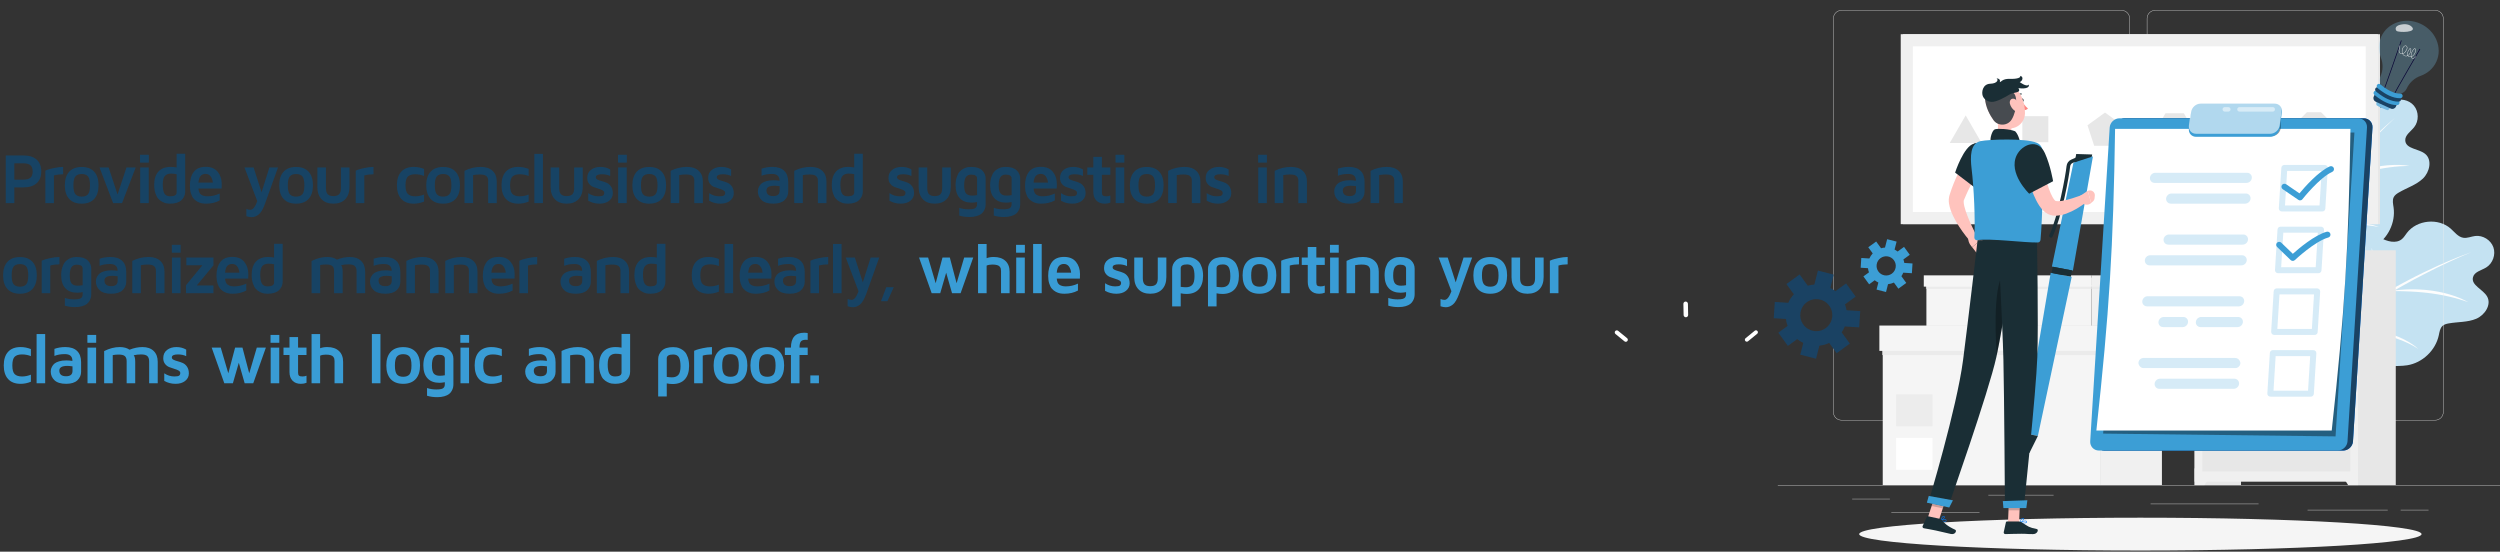 <?xml version="1.0" encoding="UTF-8"?>
<svg xmlns="http://www.w3.org/2000/svg" viewBox="0 0 821.11 181.202">
  <rect x="0" y="0" width="821.11" height="181.202" fill="#333333" stroke="none"/>
  <defs>
    <style>
      .cls-1 {
        fill: #fafafa;
      }

      .cls-2 {
        opacity: .8;
      }

      .cls-2, .cls-3 {
        fill: #1a2e35;
      }

      .cls-4 {
        fill: #399cd5;
      }

      .cls-5 {
        fill: #f0f0f0;
      }

      .cls-6, .cls-7 {
        fill: #77bbe2;
      }

      .cls-8, .cls-7 {
        opacity: .3;
      }

      .cls-9, .cls-10, .cls-11 {
        fill: #fff;
      }

      .cls-10 {
        opacity: .5;
      }

      .cls-12 {
        opacity: .4;
      }

      .cls-13 {
        fill: #080435;
      }

      .cls-14 {
        fill: #ff847f;
      }

      .cls-15 {
        fill: #174364;
      }

      .cls-16 {
        isolation: isolate;
      }

      .cls-17 {
        fill: #3c9ed5;
      }

      .cls-18 {
        fill: #c4e2f2;
      }

      .cls-19 {
        fill: #007cff;
      }

      .cls-20 {
        opacity: .2;
      }

      .cls-21, .cls-22 {
        fill: #e7e7e7;
      }

      .cls-22 {
        mix-blend-mode: multiply;
      }

      .cls-22, .cls-23 {
        opacity: .7;
      }

      .cls-24 {
        fill: #ececec;
      }

      .cls-25 {
        fill: #f5f5f5;
      }

      .cls-11 {
        opacity: .6;
      }

      .cls-26 {
        fill: #1a4263;
      }

      .cls-27 {
        fill: #ffc3bd;
      }

      .cls-28 {
        fill: #fdfdfd;
      }
    </style>
  </defs>
  <g class="cls-16">
    <g id="Layer_1">
      <g>
        <path class="cls-15" d="M1.889,66.708v-15.646h5.854c1.852,0,3.282.453,4.292,1.363,1.011.908,1.516,2.203,1.516,3.883s-.506,2.971-1.517,3.877c-1.01.904-2.442,1.357-4.295,1.357h-3.032v5.166H1.889ZM4.706,59.011h2.818c1.237,0,2.081-.229,2.531-.685.45-.455.676-1.129.676-2.018,0-.883-.228-1.547-.682-1.996s-1.296-.674-2.525-.674h-2.818v5.373Z"/>
        <path class="cls-15" d="M14.896,66.708v-10.664c.191-.092.455-.199.791-.324s1.012-.303,2.027-.533,2.023-.353,3.023-.369v2.418c-1.176.016-2.184.144-3.023.391v9.082h-2.818Z"/>
        <path class="cls-15" d="M22.727,65.333c-.954-1.037-1.432-2.527-1.432-4.467s.477-3.43,1.432-4.467c.954-1.039,2.323-1.559,4.106-1.559s3.152.519,4.107,1.559c.954,1.037,1.432,2.527,1.432,4.467s-.477,3.43-1.432,4.467c-.955,1.039-2.324,1.559-4.107,1.559s-3.152-.519-4.106-1.559ZM24.783,57.923c-.446.512-.67,1.494-.67,2.949s.224,2.436.67,2.943c.447.508,1.133.762,2.057.762s1.607-.254,2.051-.762c.442-.508.664-1.488.664-2.943s-.222-2.438-.664-2.949c-.443-.512-1.127-.768-2.051-.768s-1.609.256-2.057.768Z"/>
        <path class="cls-15" d="M32.678,55.001h3.001l2.933,8.889,2.933-8.889h3.024l-4.479,11.707h-2.933l-4.479-11.707Z"/>
        <path class="cls-15" d="M45.995,53.409v-2.578h2.887v2.578h-2.887ZM46.041,66.708v-11.707h2.818v11.707h-2.818Z"/>
        <path class="cls-15" d="M50.642,60.718c0-1.906.466-3.365,1.397-4.379s2.272-1.522,4.021-1.522c.626,0,1.275.062,1.948.184v-4.502h2.817v12.447c0,1.078-.406,2.006-1.22,2.781s-2.057,1.164-3.728,1.164c-.39,0-.777-.031-1.163-.092s-.836-.221-1.352-.482c-.516-.26-.964-.596-1.347-1.01-.381-.412-.706-1.02-.973-1.818-.268-.799-.401-1.725-.401-2.772ZM53.459,60.567c0,1.379.18,2.375.539,2.988.358.613.985.92,1.879.92,1.42,0,2.131-.422,2.131-1.266v-5.998c-.551-.121-1.169-.188-1.856-.195-.878,0-1.546.264-2.005.787-.458.525-.688,1.447-.688,2.764Z"/>
        <path class="cls-15" d="M62.367,60.981c0-1.879.418-3.379,1.254-4.502.837-1.123,2.163-1.684,3.981-1.684,1.719,0,3.019.545,3.901,1.637s1.323,2.438,1.323,4.033c0,.656-.016,1.141-.047,1.455h-7.594c.076,1.016.379,1.695.91,2.039s1.22.516,2.068.516c1.374,0,2.703-.303,3.986-.906v2.269c-1.299.701-2.769,1.053-4.41,1.053-.519,0-1.009-.041-1.467-.125s-.934-.26-1.425-.527-.914-.607-1.269-1.02c-.353-.412-.644-.984-.872-1.713s-.341-1.57-.341-2.525ZM65.186,59.974h4.719c-.076-.805-.315-1.482-.716-2.035-.4-.553-.952-.83-1.655-.83-.702,0-1.25.227-1.644.678-.394.449-.628,1.18-.704,2.188Z"/>
        <path class="cls-15" d="M80.297,55.001h2.99l2.623,8.148,2.577-8.148h2.818l-4.296,11.994c-.627,1.703-1.306,2.85-2.039,3.441s-1.493.889-2.279.889c-.581,0-1.173-.109-1.775-.326v-2.377c.45.191.893.285,1.328.285.81,0,1.562-.943,2.257-2.834l-4.204-11.072Z"/>
        <path class="cls-15" d="M93.144,65.333c-.954-1.037-1.432-2.527-1.432-4.467s.477-3.43,1.432-4.467c.955-1.039,2.324-1.559,4.107-1.559s3.151.519,4.106,1.559c.954,1.037,1.432,2.527,1.432,4.467s-.477,3.43-1.432,4.467c-.955,1.039-2.323,1.559-4.106,1.559s-3.152-.519-4.107-1.559ZM95.201,57.923c-.447.512-.67,1.494-.67,2.949s.223,2.436.67,2.943c.446.508,1.132.762,2.057.762.924,0,1.607-.254,2.05-.762s.665-1.488.665-2.943-.223-2.438-.665-2.949-1.126-.768-2.05-.768c-.925,0-1.61.256-2.057.768Z"/>
        <path class="cls-15" d="M104.24,61.405v-6.404h2.818v6.766c0,.938.191,1.611.574,2.022.383.412,1.006.617,1.871.617.881,0,1.512-.205,1.895-.617.383-.41.574-1.084.574-2.022v-6.766h2.818v6.404c0,1.717-.467,3.062-1.398,4.031-.932.971-2.228,1.455-3.889,1.455-1.66,0-2.953-.484-3.877-1.455-.925-.969-1.387-2.314-1.387-4.031Z"/>
        <path class="cls-15" d="M116.837,66.708v-10.664c.19-.092.454-.199.79-.324s1.012-.303,2.027-.533,2.023-.353,3.024-.369v2.418c-1.176.016-2.185.144-3.024.391v9.082h-2.817Z"/>
        <path class="cls-15" d="M130.367,60.854c0-1.951.477-3.445,1.432-4.482.955-1.035,2.322-1.555,4.102-1.555,1.145,0,2.272.223,3.379.664v2.314c-.924-.373-1.894-.56-2.909-.56-1.077,0-1.877.246-2.4.74-.522.494-.784,1.455-.784,2.879,0,1.41.262,2.365.784,2.867.523.502,1.323.754,2.4.754.97,0,1.94-.195,2.909-.586v2.314c-1.107.459-2.233.688-3.379.688-1.779,0-3.147-.519-4.102-1.56-.954-1.041-1.432-2.533-1.432-4.477Z"/>
        <path class="cls-15" d="M141.429,65.333c-.954-1.037-1.432-2.527-1.432-4.467s.477-3.43,1.432-4.467c.954-1.039,2.323-1.559,4.106-1.559s3.152.519,4.107,1.559c.954,1.037,1.432,2.527,1.432,4.467s-.477,3.43-1.432,4.467c-.955,1.039-2.324,1.559-4.107,1.559s-3.152-.519-4.106-1.559ZM143.484,57.923c-.446.512-.67,1.494-.67,2.949s.224,2.436.67,2.943c.447.508,1.133.762,2.057.762s1.607-.254,2.051-.762c.442-.508.664-1.488.664-2.943s-.222-2.438-.664-2.949c-.443-.512-1.127-.768-2.051-.768s-1.609.256-2.057.768Z"/>
        <path class="cls-15" d="M152.57,66.708v-10.607c1.718-.856,3.509-1.283,5.372-1.283,1.634,0,2.911.426,3.831,1.277.921.852,1.381,2.045,1.381,3.58v7.033h-2.817v-7.273c0-.312-.028-.574-.086-.785-.058-.209-.172-.43-.344-.658s-.452-.4-.842-.516-.89-.172-1.501-.172c-.688,0-1.413.068-2.177.207v9.197h-2.817Z"/>
        <path class="cls-15" d="M164.72,60.854c0-1.951.477-3.445,1.432-4.482.954-1.035,2.321-1.555,4.101-1.555,1.145,0,2.272.223,3.38.664v2.314c-.925-.373-1.895-.56-2.91-.56-1.077,0-1.877.246-2.399.74-.523.494-.785,1.455-.785,2.879,0,1.41.262,2.365.785,2.867.522.502,1.322.754,2.399.754.97,0,1.94-.195,2.91-.586v2.314c-1.107.459-2.234.688-3.38.688-1.779,0-3.147-.519-4.101-1.56-.955-1.041-1.432-2.533-1.432-4.477Z"/>
        <path class="cls-15" d="M175.506,66.708v-16.162h2.818v16.162h-2.818Z"/>
        <path class="cls-15" d="M180.851,61.405v-6.404h2.818v6.766c0,.938.191,1.611.573,2.022.383.412,1.007.617,1.872.617.88,0,1.512-.205,1.895-.617.383-.41.574-1.084.574-2.022v-6.766h2.818v6.404c0,1.717-.466,3.062-1.397,4.031-.933.971-2.228,1.455-3.89,1.455s-2.953-.484-3.877-1.455c-.925-.969-1.387-2.314-1.387-4.031Z"/>
        <path class="cls-15" d="M192.874,58.475c0-1.178.414-2.08,1.243-2.711.828-.631,1.861-.947,3.099-.947,1.16,0,2.226.279,3.196.836v2.144c-.795-.375-1.695-.562-2.704-.562-1.344,0-2.016.33-2.016.988,0,.328.19.588.572.775s.848.352,1.397.494,1.098.334,1.645.574c.545.242,1.012.65,1.397,1.225.386.574.579,1.307.579,2.195,0,.979-.399,1.791-1.197,2.436-.798.646-1.853.969-3.167.969-1.345,0-2.582-.318-3.712-.953v-2.498c1.031.69,2.135,1.035,3.311,1.035.81,0,1.337-.094,1.581-.283.244-.188.366-.469.366-.844,0-.346-.192-.623-.578-.834-.386-.209-.852-.395-1.397-.551s-1.092-.344-1.639-.557c-.546-.215-1.012-.57-1.397-1.065-.387-.494-.579-1.115-.579-1.867Z"/>
        <path class="cls-15" d="M202.984,53.409v-2.578h2.887v2.578h-2.887ZM203.03,66.708v-11.707h2.818v11.707h-2.818Z"/>
        <path class="cls-15" d="M209.131,65.333c-.954-1.037-1.432-2.527-1.432-4.467s.477-3.43,1.432-4.467c.955-1.039,2.324-1.559,4.107-1.559s3.152.519,4.106,1.559c.954,1.037,1.432,2.527,1.432,4.467s-.477,3.43-1.432,4.467c-.954,1.039-2.323,1.559-4.106,1.559s-3.152-.519-4.107-1.559ZM211.188,57.923c-.447.512-.67,1.494-.67,2.949s.223,2.436.67,2.943,1.132.762,2.057.762c.924,0,1.607-.254,2.05-.762.443-.508.665-1.488.665-2.943s-.222-2.438-.665-2.949c-.442-.512-1.126-.768-2.05-.768-.925,0-1.609.256-2.057.768Z"/>
        <path class="cls-15" d="M220.273,66.708v-10.607c1.719-.856,3.509-1.283,5.372-1.283,1.635,0,2.911.426,3.832,1.277.92.852,1.381,2.045,1.381,3.58v7.033h-2.818v-7.273c0-.312-.028-.574-.086-.785-.057-.209-.172-.43-.344-.658s-.452-.4-.842-.516-.89-.172-1.5-.172c-.688,0-1.413.068-2.177.207v9.197h-2.818Z"/>
        <path class="cls-15" d="M232.594,58.475c0-1.178.414-2.08,1.243-2.711s1.861-.947,3.099-.947c1.16,0,2.227.279,3.196.836v2.144c-.795-.375-1.695-.562-2.704-.562-1.344,0-2.016.33-2.016.988,0,.328.19.588.572.775s.848.352,1.398.494c.549.143,1.098.334,1.644.574.546.242,1.012.65,1.397,1.225.385.574.578,1.307.578,2.195,0,.979-.398,1.791-1.197,2.436-.798.646-1.853.969-3.167.969-1.345,0-2.581-.318-3.712-.953v-2.498c1.031.69,2.135,1.035,3.311,1.035.81,0,1.337-.094,1.581-.283.245-.188.366-.469.366-.844,0-.346-.192-.623-.578-.834-.386-.209-.852-.395-1.397-.551s-1.092-.344-1.638-.557c-.547-.215-1.012-.57-1.397-1.065s-.579-1.115-.579-1.867Z"/>
        <path class="cls-15" d="M248.92,62.882c0-.236.023-.478.069-.727s.167-.559.362-.934c.196-.375.463-.703.801-.986.338-.281.838-.523,1.498-.727s1.44-.303,2.338-.303c.641,0,1.326.053,2.057.16,0-1.49-.826-2.234-2.478-2.234-1.32,0-2.467.199-3.44.596v-2.314c1.081-.397,2.281-.596,3.6-.596,1.671,0,2.948.426,3.833,1.277s1.327,2.084,1.327,3.695v3.162c0,1.076-.402,2.002-1.207,2.777s-2.042,1.162-3.713,1.162c-1.728,0-3.001-.389-3.819-1.168s-1.227-1.727-1.227-2.842ZM251.738,62.526c0,1.254.734,1.879,2.205,1.879h.022c1.401,0,2.103-.592,2.103-1.775v-1.477c-.655-.092-1.215-.143-1.68-.15-1.76,0-2.644.51-2.65,1.523Z"/>
        <path class="cls-15" d="M260.863,66.708v-10.607c1.719-.856,3.51-1.283,5.373-1.283,1.633,0,2.91.426,3.831,1.277s1.381,2.045,1.381,3.58v7.033h-2.818v-7.273c0-.312-.028-.574-.086-.785-.058-.209-.172-.43-.344-.658-.171-.229-.452-.4-.842-.516s-.89-.172-1.501-.172c-.686,0-1.412.068-2.176.207v9.197h-2.818Z"/>
        <path class="cls-15" d="M273.196,60.718c0-1.906.466-3.365,1.397-4.379s2.272-1.522,4.021-1.522c.626,0,1.275.062,1.947.184v-4.502h2.818v12.447c0,1.078-.407,2.006-1.22,2.781-.814.775-2.057,1.164-3.729,1.164-.39,0-.776-.031-1.162-.092s-.837-.221-1.353-.482c-.515-.26-.964-.596-1.346-1.01-.382-.412-.706-1.02-.974-1.818-.267-.799-.4-1.725-.4-2.772ZM276.014,60.567c0,1.379.18,2.375.539,2.988.358.613.984.92,1.878.92,1.421,0,2.131-.422,2.131-1.266v-5.998c-.55-.121-1.168-.188-1.855-.195-.878,0-1.547.264-2.005.787-.458.525-.688,1.447-.688,2.764Z"/>
        <path class="cls-15" d="M291.812,58.475c0-1.178.415-2.08,1.243-2.711.829-.631,1.862-.947,3.099-.947,1.161,0,2.227.279,3.196.836v2.144c-.794-.375-1.695-.562-2.703-.562-1.345,0-2.017.33-2.017.988,0,.328.191.588.573.775s.848.352,1.397.494,1.098.334,1.644.574c.546.242,1.012.65,1.397,1.225s.578,1.307.578,2.195c0,.979-.398,1.791-1.196,2.436-.798.646-1.855.969-3.168.969-1.344,0-2.581-.318-3.711-.953v-2.498c1.03.69,2.134,1.035,3.311,1.035.81,0,1.336-.094,1.581-.283.244-.188.366-.469.366-.844,0-.346-.193-.623-.579-.834-.385-.209-.852-.395-1.397-.551-.547-.156-1.093-.344-1.639-.557-.546-.215-1.012-.57-1.397-1.065s-.579-1.115-.579-1.867Z"/>
        <path class="cls-15" d="M301.728,61.405v-6.404h2.818v6.766c0,.938.191,1.611.574,2.022.383.412,1.006.617,1.871.617.881,0,1.512-.205,1.895-.617.383-.41.574-1.084.574-2.022v-6.766h2.818v6.404c0,1.717-.467,3.062-1.398,4.031-.932.971-2.228,1.455-3.889,1.455-1.66,0-2.953-.484-3.877-1.455-.925-.969-1.387-2.314-1.387-4.031Z"/>
        <path class="cls-15" d="M313.856,60.827c0-1.033.133-1.934.4-2.701s.584-1.355.951-1.76c.366-.406.8-.734,1.3-.986s.938-.408,1.312-.471c.374-.06.748-.092,1.123-.092,1.642,0,2.85.375,3.625,1.123s1.163,1.658,1.163,2.727v8.328c0,.373-.034.729-.102,1.065-.069.336-.215.711-.435,1.123-.222.412-.516.764-.883,1.055-.366.289-.882.535-1.546.738-.665.203-1.437.303-2.314.303-1.237,0-2.363-.156-3.379-.469v-2.531c.94.312,1.959.469,3.059.469.656,0,1.191-.049,1.603-.146.413-.098.693-.252.842-.463.149-.211.243-.391.281-.537s.057-.348.057-.604v-.633c-.626.123-1.218.188-1.775.195-1.703,0-3.009-.492-3.917-1.478-.909-.986-1.363-2.404-1.363-4.254ZM316.673,60.878c0,1.309.21,2.197.63,2.666.42.467,1.062.701,1.925.701.573,0,1.134-.053,1.684-.16v-5.434c0-.867-.645-1.303-1.935-1.303h-.034c-.749,0-1.313.273-1.695.816-.383.545-.573,1.449-.573,2.713Z"/>
        <path class="cls-15" d="M325.202,60.827c0-1.033.134-1.934.401-2.701s.584-1.355.951-1.76c.366-.406.799-.734,1.3-.986.5-.252.938-.408,1.312-.471.374-.06.748-.092,1.123-.092,1.642,0,2.85.375,3.625,1.123s1.163,1.658,1.163,2.727v8.328c0,.373-.034.729-.103,1.065-.068.336-.214.711-.435,1.123-.223.412-.516.764-.883,1.055-.366.289-.882.535-1.547.738-.664.203-1.435.303-2.313.303-1.237,0-2.363-.156-3.379-.469v-2.531c.939.312,1.958.469,3.059.469.656,0,1.19-.049,1.603-.146.412-.098.692-.252.842-.463s.242-.391.28-.537c.039-.146.058-.348.058-.604v-.633c-.626.123-1.218.188-1.775.195-1.703,0-3.009-.492-3.918-1.478s-1.363-2.404-1.363-4.254ZM328.021,60.878c0,1.309.21,2.197.63,2.666.42.467,1.062.701,1.925.701.572,0,1.134-.053,1.684-.16v-5.434c0-.867-.645-1.303-1.935-1.303h-.034c-.749,0-1.315.273-1.695.816-.383.545-.573,1.449-.573,2.713Z"/>
        <path class="cls-15" d="M336.665,60.981c0-1.879.418-3.379,1.254-4.502.837-1.123,2.163-1.684,3.981-1.684,1.719,0,3.019.545,3.901,1.637.882,1.092,1.322,2.438,1.322,4.033,0,.656-.016,1.141-.046,1.455h-7.595c.076,1.016.38,1.695.911,2.039.53.344,1.22.516,2.067.516,1.375,0,2.703-.303,3.986-.906v2.269c-1.298.701-2.768,1.053-4.41,1.053-.519,0-1.008-.041-1.466-.125s-.934-.26-1.425-.527c-.492-.268-.914-.607-1.269-1.02s-.645-.984-.872-1.713c-.228-.729-.341-1.57-.341-2.525ZM339.482,59.974h4.72c-.076-.805-.315-1.482-.716-2.035s-.953-.83-1.655-.83-1.251.227-1.644.678c-.394.449-.629,1.18-.705,2.188Z"/>
        <path class="cls-15" d="M348.149,58.475c0-1.178.415-2.08,1.243-2.711s1.861-.947,3.099-.947c1.161,0,2.226.279,3.196.836v2.144c-.795-.375-1.695-.562-2.703-.562-1.345,0-2.017.33-2.017.988,0,.328.19.588.573.775.381.188.848.352,1.397.494.551.143,1.098.334,1.645.574.546.242,1.012.65,1.397,1.225s.578,1.307.578,2.195c0,.979-.399,1.791-1.196,2.436-.799.646-1.855.969-3.168.969-1.344,0-2.581-.318-3.711-.953v-2.498c1.03.69,2.134,1.035,3.311,1.035.809,0,1.336-.094,1.58-.283.244-.188.367-.469.367-.844,0-.346-.193-.623-.579-.834-.386-.209-.852-.395-1.397-.551s-1.092-.344-1.638-.557c-.546-.215-1.013-.57-1.397-1.065-.386-.494-.579-1.115-.579-1.867Z"/>
        <path class="cls-15" d="M357.126,57.419v-2.418h1.97v-3.471h2.818v3.471h2.772v2.418h-2.772v5.773c0,.504.105.844.315,1.02s.582.264,1.116.264c.505,0,.951-.084,1.341-.252v2.324c-.55.229-1.149.344-1.799.344h-.057c-1.161,0-2.073-.344-2.738-1.031-.664-.688-.997-1.633-.997-2.84v-5.602h-1.97Z"/>
        <path class="cls-15" d="M366.389,53.409v-2.578h2.887v2.578h-2.887ZM366.435,66.708v-11.707h2.818v11.707h-2.818Z"/>
        <path class="cls-15" d="M372.535,65.333c-.954-1.037-1.432-2.527-1.432-4.467s.477-3.43,1.432-4.467c.955-1.039,2.324-1.559,4.107-1.559s3.152.519,4.106,1.559c.954,1.037,1.432,2.527,1.432,4.467s-.477,3.43-1.432,4.467c-.954,1.039-2.323,1.559-4.106,1.559s-3.152-.519-4.107-1.559ZM374.592,57.923c-.447.512-.67,1.494-.67,2.949s.223,2.436.67,2.943,1.132.762,2.057.762c.924,0,1.607-.254,2.05-.762.443-.508.665-1.488.665-2.943s-.222-2.438-.665-2.949c-.442-.512-1.126-.768-2.05-.768-.925,0-1.609.256-2.057.768Z"/>
        <path class="cls-15" d="M383.677,66.708v-10.607c1.719-.856,3.509-1.283,5.372-1.283,1.635,0,2.911.426,3.832,1.277.92.852,1.381,2.045,1.381,3.58v7.033h-2.818v-7.273c0-.312-.028-.574-.086-.785-.057-.209-.172-.43-.344-.658s-.452-.4-.842-.516-.89-.172-1.5-.172c-.688,0-1.413.068-2.177.207v9.197h-2.818Z"/>
        <path class="cls-15" d="M395.998,58.475c0-1.178.414-2.08,1.243-2.711s1.861-.947,3.099-.947c1.16,0,2.227.279,3.196.836v2.144c-.795-.375-1.695-.562-2.704-.562-1.344,0-2.016.33-2.016.988,0,.328.19.588.572.775s.848.352,1.398.494c.549.143,1.098.334,1.644.574.546.242,1.012.65,1.397,1.225.385.574.578,1.307.578,2.195,0,.979-.398,1.791-1.197,2.436-.798.646-1.853.969-3.167.969-1.345,0-2.581-.318-3.712-.953v-2.498c1.031.69,2.135,1.035,3.311,1.035.81,0,1.337-.094,1.581-.283.245-.188.366-.469.366-.844,0-.346-.192-.623-.578-.834-.386-.209-.852-.395-1.397-.551s-1.092-.344-1.638-.557c-.547-.215-1.012-.57-1.397-1.065s-.579-1.115-.579-1.867Z"/>
        <path class="cls-15" d="M413.218,53.409v-2.578h2.887v2.578h-2.887ZM413.264,66.708v-11.707h2.818v11.707h-2.818Z"/>
        <path class="cls-15" d="M418.666,66.708v-10.607c1.719-.856,3.509-1.283,5.372-1.283,1.634,0,2.911.426,3.832,1.277.92.852,1.38,2.045,1.38,3.58v7.033h-2.817v-7.273c0-.312-.028-.574-.086-.785-.058-.209-.172-.43-.344-.658s-.452-.4-.842-.516-.89-.172-1.501-.172c-.688,0-1.412.068-2.176.207v9.197h-2.818Z"/>
        <path class="cls-15" d="M438.223,62.882c0-.236.022-.478.068-.727s.167-.559.363-.934c.195-.375.463-.703.801-.986.338-.281.837-.523,1.497-.727.661-.203,1.44-.303,2.339-.303.64,0,1.325.053,2.057.16,0-1.49-.826-2.234-2.479-2.234-1.319,0-2.466.199-3.44.596v-2.314c1.082-.397,2.281-.596,3.601-.596,1.67,0,2.948.426,3.833,1.277s1.327,2.084,1.327,3.695v3.162c0,1.076-.403,2.002-1.208,2.777s-2.042,1.162-3.713,1.162c-1.728,0-3.001-.389-3.818-1.168-.818-.779-1.227-1.727-1.227-2.842ZM441.04,62.526c0,1.254.735,1.879,2.205,1.879h.022c1.402,0,2.103-.592,2.103-1.775v-1.477c-.655-.092-1.215-.143-1.68-.15-1.759,0-2.643.51-2.65,1.523Z"/>
        <path class="cls-15" d="M450.166,66.708v-10.607c1.718-.856,3.509-1.283,5.372-1.283,1.634,0,2.911.426,3.831,1.277.921.852,1.381,2.045,1.381,3.58v7.033h-2.818v-7.273c0-.312-.028-.574-.086-.785-.057-.209-.172-.43-.344-.658-.171-.229-.452-.4-.842-.516-.389-.115-.89-.172-1.5-.172-.688,0-1.413.068-2.177.207v9.197h-2.817Z"/>
        <path class="cls-15" d="M2.449,94.919c-.954-1.037-1.432-2.527-1.432-4.467s.477-3.43,1.432-4.467c.955-1.039,2.324-1.559,4.107-1.559s3.151.519,4.106,1.559c.954,1.037,1.432,2.527,1.432,4.467s-.477,3.43-1.432,4.467c-.955,1.039-2.323,1.559-4.106,1.559s-3.152-.519-4.107-1.559ZM4.506,87.509c-.447.512-.67,1.494-.67,2.949s.223,2.436.67,2.943c.446.508,1.132.762,2.057.762.924,0,1.607-.254,2.05-.762s.665-1.488.665-2.943-.223-2.438-.665-2.949-1.126-.768-2.05-.768c-.925,0-1.61.256-2.057.768Z"/>
        <path class="cls-15" d="M13.693,96.294v-10.664c.191-.092.455-.199.791-.324s1.012-.303,2.027-.533,2.023-.353,3.024-.369v2.418c-1.177.016-2.185.144-3.024.391v9.082h-2.818Z"/>
        <path class="cls-15" d="M20.093,90.413c0-1.033.134-1.934.401-2.701.267-.768.584-1.355.95-1.76.366-.406.8-.734,1.3-.986.501-.252.938-.408,1.312-.471.374-.06.748-.092,1.122-.092,1.642,0,2.851.375,3.626,1.123s1.162,1.658,1.162,2.727v8.328c0,.373-.034.729-.102,1.065-.069.336-.214.711-.435,1.123s-.516.764-.882,1.055c-.367.289-.882.535-1.547.738-.664.203-1.435.303-2.313.303-1.237,0-2.364-.156-3.38-.469v-2.531c.94.312,1.959.469,3.059.469.657,0,1.191-.049,1.605-.146.412-.098.692-.252.842-.463.148-.211.242-.391.28-.537s.058-.348.058-.604v-.633c-.626.123-1.218.188-1.775.195-1.703,0-3.009-.492-3.918-1.478s-1.363-2.404-1.363-4.254ZM22.911,90.464c0,1.309.21,2.197.63,2.666.42.467,1.062.701,1.924.701.573,0,1.135-.053,1.685-.16v-5.434c0-.867-.645-1.303-1.937-1.303h-.034c-.748,0-1.313.273-1.695.816-.382.545-.572,1.449-.572,2.713Z"/>
        <path class="cls-15" d="M31.498,92.468c0-.236.022-.478.068-.727.047-.248.168-.559.363-.934s.463-.703.801-.986c.338-.281.837-.523,1.498-.727.66-.203,1.44-.303,2.338-.303.64,0,1.325.053,2.057.16,0-1.49-.826-2.234-2.479-2.234-1.319,0-2.466.199-3.439.596v-2.314c1.081-.397,2.28-.596,3.6-.596,1.671,0,2.948.426,3.833,1.277s1.327,2.084,1.327,3.695v3.162c0,1.076-.402,2.002-1.207,2.777s-2.043,1.162-3.713,1.162c-1.728,0-3.001-.389-3.819-1.168s-1.227-1.727-1.227-2.842ZM34.315,92.112c0,1.254.735,1.879,2.205,1.879h.023c1.401,0,2.102-.592,2.102-1.775v-1.477c-.655-.092-1.214-.143-1.679-.15-1.76,0-2.644.51-2.651,1.523Z"/>
        <path class="cls-15" d="M43.441,96.294v-10.607c1.718-.856,3.509-1.283,5.372-1.283,1.634,0,2.911.426,3.831,1.277.921.852,1.381,2.045,1.381,3.58v7.033h-2.818v-7.273c0-.312-.028-.574-.086-.785-.057-.209-.172-.43-.344-.658-.171-.229-.452-.4-.842-.516-.389-.115-.89-.172-1.5-.172-.688,0-1.413.068-2.177.207v9.197h-2.817Z"/>
        <path class="cls-15" d="M56.438,82.995v-2.578h2.887v2.578h-2.887ZM56.484,96.294v-11.707h2.817v11.707h-2.817Z"/>
        <path class="cls-15" d="M61.084,96.294v-2.6l5.396-6.576h-5.28v-2.531h8.9v2.578l-5.476,6.598h5.476v2.531h-9.016Z"/>
        <path class="cls-15" d="M71.103,90.567c0-1.879.418-3.379,1.254-4.502s2.163-1.684,3.981-1.684c1.719,0,3.019.545,3.9,1.637.883,1.092,1.323,2.438,1.323,4.033,0,.656-.016,1.141-.046,1.455h-7.595c.076,1.016.38,1.695.911,2.039.53.344,1.22.516,2.067.516,1.374,0,2.703-.303,3.986-.906v2.269c-1.298.701-2.769,1.053-4.41,1.053-.519,0-1.008-.041-1.466-.125-.459-.084-.934-.26-1.425-.527-.492-.268-.915-.607-1.269-1.02-.354-.412-.645-.984-.873-1.713-.227-.729-.34-1.57-.34-2.525ZM73.921,89.559h4.72c-.076-.805-.315-1.482-.716-2.035-.401-.553-.953-.83-1.655-.83-.703,0-1.251.227-1.645.678-.393.449-.628,1.18-.704,2.188Z"/>
        <path class="cls-15" d="M82.656,90.304c0-1.906.466-3.365,1.398-4.379.932-1.014,2.272-1.522,4.021-1.522.626,0,1.275.062,1.947.184v-4.502h2.817v12.447c0,1.078-.406,2.006-1.22,2.781s-2.056,1.164-3.728,1.164c-.39,0-.777-.031-1.163-.092-.385-.06-.836-.221-1.352-.482-.516-.26-.964-.596-1.346-1.01-.382-.412-.706-1.02-.974-1.818s-.401-1.725-.401-2.772ZM85.475,90.153c0,1.379.18,2.375.539,2.988.358.613.984.92,1.878.92,1.421,0,2.131-.422,2.131-1.266v-5.998c-.55-.121-1.169-.188-1.855-.195-.879,0-1.547.264-2.005.787-.458.525-.688,1.447-.688,2.764Z"/>
        <path class="cls-15" d="M102.339,96.294v-10.572c1.735-.879,3.44-1.318,5.115-1.318h.046c1.27,0,2.329.289,3.179.867,1.457-.578,2.867-.867,4.232-.867,1.583,0,2.815.43,3.698,1.289s1.325,2.049,1.325,3.568v7.033h-2.818v-7.211c0-.746-.189-1.31-.565-1.691s-1.08-.57-2.108-.57c-.81,0-1.608.092-2.396.273.332.373.499,1.102.499,2.184v7.016h-2.818v-7.279c0-.715-.185-1.252-.554-1.611-.369-.357-1.062-.537-2.074-.537-.67,0-1.318.062-1.942.184v9.244h-2.818Z"/>
        <path class="cls-15" d="M121.522,92.468c0-.236.022-.478.069-.727.045-.248.166-.559.362-.934s.463-.703.801-.986c.338-.281.837-.523,1.497-.727.661-.203,1.44-.303,2.339-.303.64,0,1.325.053,2.057.16,0-1.49-.826-2.234-2.479-2.234-1.319,0-2.466.199-3.439.596v-2.314c1.081-.397,2.281-.596,3.6-.596,1.67,0,2.948.426,3.833,1.277s1.327,2.084,1.327,3.695v3.162c0,1.076-.402,2.002-1.207,2.777s-2.043,1.162-3.713,1.162c-1.728,0-3.002-.389-3.819-1.168-.818-.779-1.227-1.727-1.227-2.842ZM124.34,92.112c0,1.254.735,1.879,2.205,1.879h.023c1.401,0,2.102-.592,2.102-1.775v-1.477c-.654-.092-1.215-.143-1.68-.15-1.759,0-2.643.51-2.65,1.523Z"/>
        <path class="cls-15" d="M133.465,96.294v-10.607c1.719-.856,3.51-1.283,5.373-1.283,1.634,0,2.91.426,3.831,1.277s1.381,2.045,1.381,3.58v7.033h-2.817v-7.273c0-.312-.029-.574-.086-.785-.058-.209-.172-.43-.344-.658s-.453-.4-.842-.516c-.391-.115-.891-.172-1.501-.172-.688,0-1.413.068-2.177.207v9.197h-2.818Z"/>
        <path class="cls-15" d="M146.245,96.294v-10.607c1.718-.856,3.509-1.283,5.372-1.283,1.634,0,2.911.426,3.832,1.277.92.852,1.38,2.045,1.38,3.58v7.033h-2.817v-7.273c0-.312-.029-.574-.086-.785-.058-.209-.172-.43-.344-.658s-.453-.4-.842-.516c-.39-.115-.891-.172-1.501-.172-.688,0-1.413.068-2.177.207v9.197h-2.817Z"/>
        <path class="cls-15" d="M158.578,90.567c0-1.879.418-3.379,1.254-4.502s2.163-1.684,3.981-1.684c1.719,0,3.019.545,3.9,1.637.883,1.092,1.323,2.438,1.323,4.033,0,.656-.016,1.141-.046,1.455h-7.595c.076,1.016.38,1.695.911,2.039.53.344,1.22.516,2.067.516,1.374,0,2.703-.303,3.986-.906v2.269c-1.298.701-2.769,1.053-4.41,1.053-.519,0-1.008-.041-1.466-.125-.459-.084-.934-.26-1.425-.527-.492-.268-.915-.607-1.269-1.02-.354-.412-.645-.984-.873-1.713-.227-.729-.34-1.57-.34-2.525ZM161.395,89.559h4.72c-.076-.805-.315-1.482-.716-2.035-.401-.553-.953-.83-1.655-.83-.703,0-1.251.227-1.645.678-.393.449-.628,1.18-.704,2.188Z"/>
        <path class="cls-15" d="M170.601,96.294v-10.664c.19-.092.454-.199.79-.324s1.013-.303,2.028-.533,2.023-.353,3.024-.369v2.418c-1.177.016-2.185.144-3.024.391v9.082h-2.818Z"/>
        <path class="cls-15" d="M184.086,92.468c0-.236.023-.478.069-.727s.167-.559.362-.934c.196-.375.463-.703.801-.986.338-.281.838-.523,1.498-.727s1.44-.303,2.338-.303c.641,0,1.326.053,2.057.16,0-1.49-.826-2.234-2.478-2.234-1.32,0-2.467.199-3.44.596v-2.314c1.081-.397,2.281-.596,3.6-.596,1.671,0,2.948.426,3.833,1.277s1.327,2.084,1.327,3.695v3.162c0,1.076-.402,2.002-1.207,2.777s-2.042,1.162-3.713,1.162c-1.728,0-3.001-.389-3.819-1.168s-1.227-1.727-1.227-2.842ZM186.904,92.112c0,1.254.734,1.879,2.205,1.879h.022c1.401,0,2.103-.592,2.103-1.775v-1.477c-.655-.092-1.215-.143-1.68-.15-1.76,0-2.644.51-2.65,1.523Z"/>
        <path class="cls-15" d="M196.029,96.294v-10.607c1.719-.856,3.509-1.283,5.372-1.283,1.634,0,2.911.426,3.832,1.277.92.852,1.38,2.045,1.38,3.58v7.033h-2.817v-7.273c0-.312-.028-.574-.086-.785-.058-.209-.172-.43-.344-.658s-.452-.4-.842-.516-.89-.172-1.501-.172c-.688,0-1.412.068-2.176.207v9.197h-2.818Z"/>
        <path class="cls-15" d="M208.361,90.304c0-1.906.466-3.365,1.398-4.379.932-1.014,2.272-1.522,4.021-1.522.626,0,1.275.062,1.947.184v-4.502h2.817v12.447c0,1.078-.406,2.006-1.22,2.781s-2.056,1.164-3.728,1.164c-.39,0-.777-.031-1.163-.092-.385-.06-.836-.221-1.352-.482-.516-.26-.964-.596-1.346-1.01-.382-.412-.706-1.02-.974-1.818s-.401-1.725-.401-2.772ZM211.18,90.153c0,1.379.18,2.375.539,2.988.358.613.984.92,1.878.92,1.421,0,2.131-.422,2.131-1.266v-5.998c-.55-.121-1.169-.188-1.855-.195-.879,0-1.547.264-2.005.787-.458.525-.688,1.447-.688,2.764Z"/>
        <path class="cls-15" d="M227.196,90.44c0-1.951.477-3.445,1.433-4.482.954-1.035,2.32-1.555,4.101-1.555,1.145,0,2.272.223,3.379.664v2.314c-.924-.373-1.894-.56-2.909-.56-1.077,0-1.877.246-2.4.74s-.784,1.455-.784,2.879c0,1.41.261,2.365.784,2.867s1.323.754,2.4.754c.97,0,1.94-.195,2.909-.586v2.314c-1.107.459-2.233.688-3.379.688-1.78,0-3.147-.519-4.101-1.56-.955-1.041-1.433-2.533-1.433-4.477Z"/>
        <path class="cls-15" d="M237.982,96.294v-16.162h2.818v16.162h-2.818Z"/>
        <path class="cls-15" d="M242.927,90.567c0-1.879.418-3.379,1.255-4.502.836-1.123,2.162-1.684,3.981-1.684,1.719,0,3.019.545,3.9,1.637s1.323,2.438,1.323,4.033c0,.656-.016,1.141-.046,1.455h-7.595c.076,1.016.38,1.695.91,2.039.531.344,1.22.516,2.068.516,1.374,0,2.703-.303,3.986-.906v2.269c-1.299.701-2.769,1.053-4.41,1.053-.519,0-1.009-.041-1.467-.125s-.933-.26-1.425-.527c-.491-.268-.914-.607-1.268-1.02-.354-.412-.645-.984-.873-1.713-.227-.729-.341-1.57-.341-2.525ZM245.745,89.559h4.72c-.077-.805-.315-1.482-.717-2.035-.4-.553-.952-.83-1.654-.83-.703,0-1.251.227-1.645.678-.394.449-.628,1.18-.704,2.188Z"/>
        <path class="cls-15" d="M254.343,92.468c0-.236.023-.478.069-.727s.167-.559.363-.934c.195-.375.463-.703.801-.986.338-.281.837-.523,1.497-.727s1.44-.303,2.339-.303c.64,0,1.325.053,2.056.16,0-1.49-.826-2.234-2.478-2.234-1.319,0-2.466.199-3.44.596v-2.314c1.081-.397,2.281-.596,3.6-.596,1.671,0,2.948.426,3.834,1.277.884.852,1.326,2.084,1.326,3.695v3.162c0,1.076-.402,2.002-1.207,2.777s-2.042,1.162-3.713,1.162c-1.728,0-3.001-.389-3.818-1.168-.818-.779-1.228-1.727-1.228-2.842ZM257.161,92.112c0,1.254.735,1.879,2.205,1.879h.022c1.401,0,2.103-.592,2.103-1.775v-1.477c-.655-.092-1.215-.143-1.68-.15-1.759,0-2.644.51-2.65,1.523Z"/>
        <path class="cls-15" d="M266.184,96.294v-10.664c.19-.092.454-.199.79-.324s1.012-.303,2.027-.533,2.023-.353,3.024-.369v2.418c-1.176.016-2.185.144-3.024.391v9.082h-2.817Z"/>
        <path class="cls-15" d="M273.59,96.294v-16.162h2.818v16.162h-2.818Z"/>
        <path class="cls-15" d="M277.778,84.587h2.989l2.624,8.148,2.577-8.148h2.818l-4.296,11.994c-.626,1.703-1.306,2.85-2.039,3.441s-1.493.889-2.28.889c-.58,0-1.172-.109-1.775-.326v-2.377c.451.191.894.285,1.329.285.81,0,1.562-.943,2.257-2.834l-4.204-11.072Z"/>
        <path class="cls-15" d="M289.366,98.917l1.73-4.594h2.463l-2.085,4.594h-2.107Z"/>
        <path class="cls-4" d="M301.854,84.587h2.978l2.485,8.443,2.234-8.443h2.417l2.222,8.443,2.486-8.443h2.978l-4.146,11.707h-2.818l-1.925-6.734-1.947,6.734h-2.817l-4.147-11.707Z"/>
        <path class="cls-4" d="M321.232,96.294v-16.162h2.818v4.662c.67-.26,1.451-.391,2.342-.391,1.633,0,2.908.426,3.827,1.277.92.852,1.38,2.045,1.38,3.58v7.033h-2.818v-7.273c0-.312-.026-.574-.08-.785-.053-.209-.17-.43-.349-.658s-.472-.4-.88-.516c-.407-.115-.924-.172-1.548-.172-.731,0-1.356.115-1.874.344v9.06h-2.818Z"/>
        <path class="cls-4" d="M333.725,82.995v-2.578h2.887v2.578h-2.887ZM333.771,96.294v-11.707h2.818v11.707h-2.818Z"/>
        <path class="cls-4" d="M339.322,96.294v-16.162h2.818v16.162h-2.818Z"/>
        <path class="cls-4" d="M344.267,90.567c0-1.879.418-3.379,1.254-4.502.837-1.123,2.163-1.684,3.981-1.684,1.719,0,3.019.545,3.901,1.637.882,1.092,1.322,2.438,1.322,4.033,0,.656-.016,1.141-.046,1.455h-7.595c.076,1.016.38,1.695.911,2.039.53.344,1.22.516,2.067.516,1.375,0,2.703-.303,3.986-.906v2.269c-1.298.701-2.768,1.053-4.41,1.053-.519,0-1.008-.041-1.466-.125s-.934-.26-1.425-.527c-.492-.268-.914-.607-1.269-1.02s-.645-.984-.872-1.713c-.228-.729-.341-1.57-.341-2.525ZM347.084,89.559h4.72c-.076-.805-.315-1.482-.716-2.035s-.953-.83-1.655-.83-1.251.227-1.644.678c-.394.449-.629,1.18-.705,2.188Z"/>
        <path class="cls-4" d="M362.62,88.061c0-1.178.414-2.08,1.243-2.711.828-.631,1.861-.947,3.098-.947,1.161,0,2.227.279,3.196.836v2.144c-.794-.375-1.695-.562-2.703-.562-1.345,0-2.017.33-2.017.988,0,.328.191.588.573.775s.848.352,1.397.494,1.098.334,1.644.574c.546.242,1.012.65,1.397,1.225s.579,1.307.579,2.195c0,.979-.399,1.791-1.197,2.436-.798.646-1.855.969-3.167.969-1.345,0-2.582-.318-3.712-.953v-2.498c1.031.69,2.134,1.035,3.311,1.035.81,0,1.336-.094,1.581-.283.244-.188.366-.469.366-.844,0-.346-.192-.623-.578-.834-.386-.209-.852-.395-1.397-.551-.547-.156-1.093-.344-1.639-.557-.546-.215-1.012-.57-1.397-1.065s-.578-1.115-.578-1.867Z"/>
        <path class="cls-4" d="M372.535,90.991v-6.404h2.818v6.766c0,.938.191,1.611.574,2.022.383.412,1.006.617,1.871.617.881,0,1.512-.205,1.895-.617.383-.41.574-1.084.574-2.022v-6.766h2.818v6.404c0,1.717-.466,3.062-1.397,4.031-.933.971-2.228,1.455-3.89,1.455-1.66,0-2.953-.484-3.877-1.455-.924-.969-1.387-2.314-1.387-4.031Z"/>
        <path class="cls-4" d="M384.982,100.636v-12.268c0-1.078.402-2.004,1.209-2.779.806-.773,2.045-1.162,3.717-1.162.388,0,.773.031,1.158.092.384.06.836.221,1.356.48s.968.596,1.341,1.008c.372.414.695,1.018.969,1.816s.411,1.721.411,2.766c0,1.918-.468,3.389-1.403,4.416s-2.273,1.541-4.016,1.541c-.656,0-1.298-.068-1.924-.207v4.297h-2.818ZM387.801,94.21c.648.092,1.226.137,1.73.137.909,0,1.602-.266,2.079-.795.477-.531.716-1.469.716-2.812,0-1.375-.18-2.367-.538-2.978-.359-.611-.985-.916-1.879-.916-1.405,0-2.107.42-2.107,1.26v6.106Z"/>
        <path class="cls-4" d="M396.754,100.636v-12.268c0-1.078.403-2.004,1.209-2.779.806-.773,2.045-1.162,3.717-1.162.388,0,.773.031,1.158.092.384.06.836.221,1.357.48.52.26.967.596,1.34,1.008.372.414.695,1.018.969,1.816.274.799.411,1.721.411,2.766,0,1.918-.468,3.389-1.403,4.416s-2.273,1.541-4.015,1.541c-.657,0-1.299-.068-1.925-.207v4.297h-2.818ZM399.572,94.21c.648.092,1.226.137,1.73.137.909,0,1.603-.266,2.079-.795.477-.531.717-1.469.717-2.812,0-1.375-.18-2.367-.539-2.978s-.985-.916-1.879-.916c-1.404,0-2.107.42-2.107,1.26v6.106Z"/>
        <path class="cls-4" d="M409.557,94.919c-.955-1.037-1.432-2.527-1.432-4.467s.477-3.43,1.432-4.467c.955-1.039,2.323-1.559,4.106-1.559s3.152.519,4.106,1.559c.955,1.037,1.433,2.527,1.433,4.467s-.477,3.43-1.433,4.467c-.954,1.039-2.323,1.559-4.106,1.559s-3.151-.519-4.106-1.559ZM411.613,87.509c-.447.512-.67,1.494-.67,2.949s.223,2.436.67,2.943c.446.508,1.132.762,2.056.762s1.607-.254,2.051-.762c.442-.508.664-1.488.664-2.943s-.222-2.438-.664-2.949c-.443-.512-1.127-.768-2.051-.768s-1.609.256-2.056.768Z"/>
        <path class="cls-4" d="M420.801,96.294v-10.664c.191-.092.455-.199.791-.324s1.012-.303,2.027-.533,2.023-.353,3.023-.369v2.418c-1.176.016-2.184.144-3.023.391v9.082h-2.818Z"/>
        <path class="cls-4" d="M427.555,87.005v-2.418h1.971v-3.471h2.818v3.471h2.772v2.418h-2.772v5.773c0,.504.104.844.315,1.02s.582.264,1.117.264c.504,0,.951-.084,1.34-.252v2.324c-.549.229-1.148.344-1.798.344h-.058c-1.161,0-2.073-.344-2.737-1.031-.665-.688-.997-1.633-.997-2.84v-5.602h-1.971Z"/>
        <path class="cls-4" d="M436.818,82.995v-2.578h2.887v2.578h-2.887ZM436.863,96.294v-11.707h2.818v11.707h-2.818Z"/>
        <path class="cls-4" d="M442.266,96.294v-10.607c1.719-.856,3.51-1.283,5.373-1.283,1.633,0,2.91.426,3.831,1.277s1.381,2.045,1.381,3.58v7.033h-2.818v-7.273c0-.312-.028-.574-.086-.785-.058-.209-.172-.43-.344-.658-.171-.229-.452-.4-.842-.516s-.89-.172-1.501-.172c-.686,0-1.412.068-2.176.207v9.197h-2.818Z"/>
        <path class="cls-4" d="M454.759,90.413c0-1.033.134-1.934.401-2.701s.584-1.355.951-1.76c.366-.406.799-.734,1.3-.986.5-.252.938-.408,1.312-.471.374-.06.748-.092,1.123-.092,1.642,0,2.85.375,3.625,1.123s1.163,1.658,1.163,2.727v8.328c0,.373-.034.729-.103,1.065-.068.336-.214.711-.435,1.123-.223.412-.516.764-.883,1.055-.366.289-.882.535-1.547.738-.664.203-1.435.303-2.313.303-1.237,0-2.363-.156-3.379-.469v-2.531c.939.312,1.958.469,3.059.469.656,0,1.19-.049,1.603-.146.412-.098.692-.252.842-.463s.242-.391.28-.537c.039-.146.058-.348.058-.604v-.633c-.626.123-1.218.188-1.775.195-1.703,0-3.009-.492-3.918-1.478s-1.363-2.404-1.363-4.254ZM457.577,90.464c0,1.309.21,2.197.63,2.666.42.467,1.062.701,1.925.701.572,0,1.134-.053,1.684-.16v-5.434c0-.867-.645-1.303-1.935-1.303h-.034c-.749,0-1.315.273-1.695.816-.383.545-.573,1.449-.573,2.713Z"/>
        <path class="cls-4" d="M472.506,84.587h2.989l2.623,8.148,2.577-8.148h2.818l-4.296,11.994c-.626,1.703-1.306,2.85-2.038,3.441-.733.592-1.494.889-2.28.889-.58,0-1.173-.109-1.775-.326v-2.377c.45.191.894.285,1.329.285.809,0,1.562-.943,2.256-2.834l-4.203-11.072Z"/>
        <path class="cls-4" d="M485.353,94.919c-.955-1.037-1.432-2.527-1.432-4.467s.477-3.43,1.432-4.467c.955-1.039,2.323-1.559,4.106-1.559s3.152.519,4.106,1.559c.955,1.037,1.433,2.527,1.433,4.467s-.477,3.43-1.433,4.467c-.954,1.039-2.323,1.559-4.106,1.559s-3.151-.519-4.106-1.559ZM487.41,87.509c-.447.512-.67,1.494-.67,2.949s.223,2.436.67,2.943c.446.508,1.132.762,2.056.762s1.607-.254,2.051-.762c.442-.508.664-1.488.664-2.943s-.222-2.438-.664-2.949c-.443-.512-1.127-.768-2.051-.768s-1.609.256-2.056.768Z"/>
        <path class="cls-4" d="M496.449,90.991v-6.404h2.818v6.766c0,.938.191,1.611.573,2.022.383.412,1.007.617,1.872.617.88,0,1.512-.205,1.895-.617.383-.41.574-1.084.574-2.022v-6.766h2.818v6.404c0,1.717-.467,3.062-1.398,4.031-.932.971-2.228,1.455-3.889,1.455-1.661,0-2.953-.484-3.877-1.455-.925-.969-1.387-2.314-1.387-4.031Z"/>
        <path class="cls-4" d="M509.045,96.294v-10.664c.191-.092.455-.199.791-.324s1.012-.303,2.027-.533,2.023-.353,3.023-.369v2.418c-1.176.016-2.184.144-3.023.391v9.082h-2.818Z"/>
        <path class="cls-4" d="M1.235,120.026c0-1.951.477-3.445,1.432-4.482.954-1.035,2.321-1.555,4.101-1.555,1.147,0,2.272.223,3.38.664v2.314c-.924-.373-1.894-.56-2.909-.56-1.077,0-1.877.246-2.4.74s-.785,1.455-.785,2.879c0,1.41.262,2.365.785,2.867s1.323.754,2.4.754c.969,0,1.94-.195,2.909-.586v2.314c-1.107.459-2.233.688-3.38.688-1.779,0-3.147-.519-4.101-1.56s-1.432-2.533-1.432-4.477Z"/>
        <path class="cls-4" d="M12.021,125.88v-16.162h2.818v16.162h-2.818Z"/>
        <path class="cls-4" d="M16.668,122.054c0-.236.022-.478.068-.727.047-.248.168-.559.363-.934s.463-.703.801-.986c.338-.281.837-.523,1.498-.727.66-.203,1.44-.303,2.338-.303.64,0,1.325.053,2.057.16,0-1.49-.826-2.234-2.479-2.234-1.319,0-2.466.199-3.439.596v-2.314c1.081-.397,2.28-.596,3.6-.596,1.671,0,2.948.426,3.833,1.277s1.327,2.084,1.327,3.695v3.162c0,1.076-.402,2.002-1.207,2.777s-2.043,1.162-3.713,1.162c-1.728,0-3.001-.389-3.819-1.168s-1.227-1.727-1.227-2.842ZM19.485,121.698c0,1.254.735,1.879,2.205,1.879h.023c1.401,0,2.102-.592,2.102-1.775v-1.477c-.655-.092-1.214-.143-1.679-.15-1.76,0-2.644.51-2.651,1.523Z"/>
        <path class="cls-4" d="M28.703,112.581v-2.578h2.887v2.578h-2.887ZM28.748,125.88v-11.707h2.818v11.707h-2.818Z"/>
        <path class="cls-4" d="M34.208,125.88v-10.572c1.735-.879,3.44-1.318,5.114-1.318h.046c1.27,0,2.33.289,3.18.867,1.456-.578,2.867-.867,4.231-.867,1.583,0,2.816.43,3.699,1.289s1.324,2.049,1.324,3.568v7.033h-2.817v-7.211c0-.746-.189-1.31-.565-1.691s-1.08-.57-2.108-.57c-.81,0-1.608.092-2.396.273.332.373.498,1.102.498,2.184v7.016h-2.817v-7.279c0-.715-.185-1.252-.554-1.611-.37-.357-1.062-.537-2.074-.537-.671,0-1.318.062-1.943.184v9.244h-2.817Z"/>
        <path class="cls-4" d="M53.62,117.647c0-1.178.414-2.08,1.243-2.711.828-.631,1.861-.947,3.099-.947,1.16,0,2.226.279,3.196.836v2.144c-.795-.375-1.695-.562-2.704-.562-1.344,0-2.016.33-2.016.988,0,.328.19.588.572.775s.848.352,1.397.494,1.098.334,1.645.574c.545.242,1.012.65,1.397,1.225.386.574.579,1.307.579,2.195,0,.979-.399,1.791-1.197,2.436-.798.646-1.853.969-3.167.969-1.345,0-2.582-.318-3.712-.953v-2.498c1.031.69,2.135,1.035,3.311,1.035.81,0,1.337-.094,1.581-.283.244-.188.366-.469.366-.844,0-.346-.192-.623-.578-.834-.386-.209-.852-.395-1.397-.551s-1.092-.344-1.639-.557c-.546-.215-1.012-.57-1.397-1.065-.387-.494-.579-1.115-.579-1.867Z"/>
        <path class="cls-4" d="M69.522,114.173h2.978l2.486,8.443,2.233-8.443h2.417l2.223,8.443,2.486-8.443h2.978l-4.146,11.707h-2.817l-1.925-6.734-1.947,6.734h-2.818l-4.146-11.707Z"/>
        <path class="cls-4" d="M88.855,112.581v-2.578h2.887v2.578h-2.887ZM88.9,125.88v-11.707h2.817v11.707h-2.817Z"/>
        <path class="cls-4" d="M93.111,116.591v-2.418h1.97v-3.471h2.818v3.471h2.772v2.418h-2.772v5.773c0,.504.104.844.315,1.02s.583.264,1.117.264c.504,0,.95-.084,1.341-.252v2.324c-.551.229-1.15.344-1.799.344h-.058c-1.161,0-2.073-.344-2.737-1.031-.665-.688-.997-1.633-.997-2.84v-5.602h-1.97Z"/>
        <path class="cls-4" d="M102.328,125.88v-16.162h2.817v4.662c.671-.26,1.451-.391,2.343-.391,1.632,0,2.907.426,3.827,1.277.919.852,1.379,2.045,1.379,3.58v7.033h-2.817v-7.273c0-.312-.027-.574-.08-.785-.054-.209-.17-.43-.349-.658-.18-.229-.473-.4-.88-.516-.408-.115-.924-.172-1.549-.172-.731,0-1.355.115-1.874.344v9.06h-2.817Z"/>
        <path class="cls-4" d="M122.137,125.88v-16.162h2.817v16.162h-2.817Z"/>
        <path class="cls-4" d="M128.317,124.505c-.954-1.037-1.432-2.527-1.432-4.467s.477-3.43,1.432-4.467c.954-1.039,2.323-1.559,4.106-1.559s3.152.519,4.107,1.559c.954,1.037,1.432,2.527,1.432,4.467s-.477,3.43-1.432,4.467c-.955,1.039-2.324,1.559-4.107,1.559s-3.152-.519-4.106-1.559ZM130.373,117.095c-.446.512-.67,1.494-.67,2.949s.224,2.436.67,2.943c.447.508,1.133.762,2.057.762s1.607-.254,2.051-.762c.442-.508.664-1.488.664-2.943s-.222-2.438-.664-2.949c-.443-.512-1.127-.768-2.051-.768s-1.609.256-2.057.768Z"/>
        <path class="cls-4" d="M139.047,119.999c0-1.033.133-1.934.4-2.701s.584-1.355.951-1.76c.366-.406.8-.734,1.3-.986s.938-.408,1.312-.471c.374-.06.748-.092,1.123-.092,1.642,0,2.85.375,3.625,1.123s1.163,1.658,1.163,2.727v8.328c0,.373-.034.729-.102,1.065-.069.336-.215.711-.435,1.123-.222.412-.516.764-.883,1.055-.366.289-.882.535-1.546.738-.665.203-1.437.303-2.314.303-1.237,0-2.363-.156-3.379-.469v-2.531c.94.312,1.959.469,3.059.469.656,0,1.191-.049,1.603-.146.413-.098.693-.252.842-.463.149-.211.243-.391.281-.537s.057-.348.057-.604v-.633c-.626.123-1.218.188-1.775.195-1.703,0-3.009-.492-3.917-1.478-.909-.986-1.363-2.404-1.363-4.254ZM141.864,120.05c0,1.309.21,2.197.63,2.666.42.467,1.062.701,1.925.701.573,0,1.134-.053,1.684-.16v-5.434c0-.867-.645-1.303-1.935-1.303h-.034c-.749,0-1.313.273-1.695.816-.383.545-.573,1.449-.573,2.713Z"/>
        <path class="cls-4" d="M151.196,112.581v-2.578h2.887v2.578h-2.887ZM151.242,125.88v-11.707h2.817v11.707h-2.817Z"/>
        <path class="cls-4" d="M155.899,120.026c0-1.951.477-3.445,1.432-4.482.954-1.035,2.321-1.555,4.101-1.555,1.147,0,2.272.223,3.38.664v2.314c-.924-.373-1.894-.56-2.909-.56-1.077,0-1.877.246-2.4.74s-.785,1.455-.785,2.879c0,1.41.262,2.365.785,2.867s1.323.754,2.4.754c.969,0,1.94-.195,2.909-.586v2.314c-1.107.459-2.233.688-3.38.688-1.779,0-3.147-.519-4.101-1.56s-1.432-2.533-1.432-4.477Z"/>
        <path class="cls-4" d="M172.5,122.054c0-.236.023-.478.069-.727s.167-.559.362-.934c.196-.375.463-.703.801-.986.338-.281.838-.523,1.498-.727s1.44-.303,2.339-.303c.64,0,1.325.053,2.056.16,0-1.49-.826-2.234-2.478-2.234-1.319,0-2.467.199-3.44.596v-2.314c1.081-.397,2.281-.596,3.601-.596,1.67,0,2.947.426,3.832,1.277s1.328,2.084,1.328,3.695v3.162c0,1.076-.403,2.002-1.208,2.777s-2.042,1.162-3.713,1.162c-1.728,0-3.001-.389-3.819-1.168-.817-.779-1.227-1.727-1.227-2.842ZM175.318,121.698c0,1.254.734,1.879,2.205,1.879h.022c1.401,0,2.103-.592,2.103-1.775v-1.477c-.655-.092-1.215-.143-1.68-.15-1.76,0-2.643.51-2.65,1.523Z"/>
        <path class="cls-4" d="M184.443,125.88v-10.607c1.719-.856,3.509-1.283,5.372-1.283,1.634,0,2.911.426,3.832,1.277.92.852,1.38,2.045,1.38,3.58v7.033h-2.817v-7.273c0-.312-.028-.574-.086-.785-.058-.209-.172-.43-.344-.658s-.452-.4-.842-.516-.89-.172-1.501-.172c-.688,0-1.412.068-2.176.207v9.197h-2.818Z"/>
        <path class="cls-4" d="M196.776,119.89c0-1.906.466-3.365,1.397-4.379s2.272-1.522,4.021-1.522c.626,0,1.275.062,1.948.184v-4.502h2.817v12.447c0,1.078-.406,2.006-1.22,2.781s-2.057,1.164-3.728,1.164c-.39,0-.777-.031-1.163-.092s-.836-.221-1.352-.482c-.516-.26-.964-.596-1.347-1.01-.381-.412-.706-1.02-.973-1.818-.268-.799-.401-1.725-.401-2.772ZM199.594,119.739c0,1.379.18,2.375.539,2.988.358.613.985.92,1.879.92,1.42,0,2.131-.422,2.131-1.266v-5.998c-.551-.121-1.169-.188-1.856-.195-.878,0-1.546.264-2.005.787-.458.525-.688,1.447-.688,2.764Z"/>
        <path class="cls-4" d="M216.172,130.222v-12.268c0-1.078.402-2.004,1.209-2.779.805-.773,2.044-1.162,3.717-1.162.388,0,.773.031,1.157.092s.837.221,1.357.48.968.596,1.34,1.008c.373.414.696,1.018.97,1.816s.41,1.721.41,2.766c0,1.918-.467,3.389-1.402,4.416s-2.274,1.541-4.016,1.541c-.656,0-1.298-.068-1.924-.207v4.297h-2.818ZM218.99,123.796c.648.092,1.226.137,1.73.137.908,0,1.602-.266,2.079-.795.477-.531.716-1.469.716-2.812,0-1.375-.18-2.367-.538-2.978-.359-.611-.985-.916-1.879-.916-1.405,0-2.107.42-2.107,1.26v6.106Z"/>
        <path class="cls-4" d="M227.989,125.88v-10.664c.19-.092.454-.199.79-.324s1.013-.303,2.028-.533,2.023-.353,3.024-.369v2.418c-1.177.016-2.185.144-3.024.391v9.082h-2.818Z"/>
        <path class="cls-4" d="M235.82,124.505c-.955-1.037-1.432-2.527-1.432-4.467s.477-3.43,1.432-4.467c.954-1.039,2.323-1.559,4.106-1.559s3.152.519,4.106,1.559c.955,1.037,1.432,2.527,1.432,4.467s-.477,3.43-1.432,4.467c-.954,1.039-2.323,1.559-4.106,1.559s-3.152-.519-4.106-1.559ZM237.876,117.095c-.446.512-.67,1.494-.67,2.949s.224,2.436.67,2.943c.447.508,1.132.762,2.057.762.924,0,1.607-.254,2.05-.762.443-.508.665-1.488.665-2.943s-.222-2.438-.665-2.949c-.442-.512-1.126-.768-2.05-.768-.925,0-1.609.256-2.057.768Z"/>
        <path class="cls-4" d="M247.9,124.505c-.954-1.037-1.432-2.527-1.432-4.467s.477-3.43,1.432-4.467c.955-1.039,2.324-1.559,4.107-1.559s3.151.519,4.106,1.559c.954,1.037,1.432,2.527,1.432,4.467s-.477,3.43-1.432,4.467c-.955,1.039-2.323,1.559-4.106,1.559s-3.152-.519-4.107-1.559ZM249.957,117.095c-.447.512-.67,1.494-.67,2.949s.223,2.436.67,2.943c.446.508,1.132.762,2.057.762.924,0,1.607-.254,2.05-.762s.665-1.488.665-2.943-.223-2.438-.665-2.949-1.126-.768-2.05-.768c-.925,0-1.61.256-2.057.768Z"/>
        <path class="cls-4" d="M257.782,116.591v-2.418h1.993c.016-3.26,1.47-4.891,4.364-4.891.374,0,.756.039,1.145.115v2.244c-.282-.031-.492-.047-.63-.047-.733,0-1.26.176-1.581.527-.32.352-.48,1.035-.48,2.051h2.691v2.418h-2.691v9.289h-2.818v-9.289h-1.993Z"/>
        <path class="cls-4" d="M266.151,125.88v-2.576h2.817v2.576h-2.817Z"/>
      </g>
      <g>
        <path class="cls-18" d="M752.36,99.206c.196-3.315.844-6.725,2.76-9.438,1.916-2.713,5.343-4.561,8.581-3.818.957.219,1.883.652,2.864.63,2.339-.052,3.795-2.52,4.594-4.719.799-2.199,1.677-4.753,3.87-5.568,2.264-.841,4.651.635,6.772,1.792,2.207,1.205,5.135,2.051,7.077.455.676-.556,1.121-1.334,1.65-2.032,3.276-4.325,10.376-5.011,14.419-1.393,1.278,1.143,2.398,2.698,4.09,2.976,1.312.215,2.601-.418,3.92-.582,2.519-.314,5.148,1.317,5.984,3.713.837,2.397-.205,5.309-2.372,6.632-1.579.964-3.852,1.394-4.325,3.183-.702,2.653,3.25,3.949,4.625,6.324,1.54,2.66-.722,6.13-3.552,7.331-2.829,1.201-6.035.985-9.06,1.53-.72.13-1.464.32-2.011.806-.86.765-1.004,2.025-1.248,3.149-1.07,4.925-5.355,8.986-10.329,9.792-3.643.59-7.731-.345-10.806,1.695-2.711,1.799-3.738,5.397-6.353,7.334-3.835,2.841-9.272,1.072-13.956,1.989-3.46.678-6.417,2.817-9.475,4.571-3.059,1.753-6.638,3.189-10.045,2.282-2.85-.759-5.083-3.082-6.393-5.724-1.641-3.311-3.388-9.314-2.088-12.952.978-2.736,3.652-5.953,5.289-8.453,1.639-2.503,3.736-4.532,6.437-5.909,3.776-1.924,8.757-.137,9.08-5.596Z"/>
        <g>
          <path class="cls-28" d="M734.932,132.068c1.377-1.324,2.792-2.608,4.219-3.879,1.426-1.271,2.873-2.52,4.329-3.757l1.095-.924,1.102-.916c.733-.613,1.476-1.214,2.215-1.82,1.482-1.207,2.979-2.395,4.486-3.571,1.509-1.173,3.025-2.338,4.558-3.48l1.148-.86,1.157-.848,1.157-.847.289-.212.291-.209.583-.417,1.166-.834c.39-.277.777-.557,1.171-.828l2.354-1.639c.392-.274.791-.537,1.186-.806l1.188-.803c.789-.54,1.59-1.062,2.389-1.588,1.593-1.058,3.213-2.075,4.825-3.104l2.443-1.503c.811-.506,1.636-.991,2.458-1.478l1.234-.731c.206-.121.411-.245.618-.364l.623-.356,2.492-1.421c.207-.12.417-.234.627-.349l.629-.344,1.258-.688,1.259-.686,1.271-.664c3.377-1.796,6.831-3.445,10.31-5.028l2.627-1.15c.436-.196.88-.372,1.322-.555l1.327-.542,1.327-.54c.22-.092.445-.174.668-.259l.67-.253,2.684-1.002-2.632,1.13-.659.28c-.219.094-.44.184-.656.285l-1.304.592-1.304.59c-.434.197-.872.387-1.3.597l-2.582,1.234-.646.307-.64.32-1.279.64c-.852.429-1.709.845-2.549,1.296l-2.534,1.326c-.212.108-.42.225-.63.339l-.627.343-1.256.684-1.256.683-1.244.705-1.245.703-.622.351c-.208.117-.415.234-.62.356l-2.467,1.446-.617.361c-.205.121-.408.246-.612.369l-1.223.741c-1.637.976-3.248,1.997-4.867,3.002-1.604,1.03-3.217,2.046-4.804,3.103-3.188,2.091-6.34,4.238-9.453,6.44l-.585.411-.293.205-.29.208-1.162.834-1.163.833-1.156.842c-.77.563-1.542,1.122-2.306,1.693l-1.149.852-.574.426-.571.431-1.142.862-.572.43-.568.435-1.135.871-.568.434-.565.438c-.753.585-1.51,1.166-2.257,1.759l-1.124.886-1.119.893c-.749.591-1.489,1.193-2.233,1.792l-1.109.905-1.107.908c-.368.303-.737.606-1.103.912-.367.305-.733.611-1.098.919-.733.612-1.459,1.232-2.181,1.856Z"/>
          <path class="cls-28" d="M746.553,122.219c.25-.043.501-.075.752-.109.251-.031.503-.059.755-.085.503-.054,1.008-.092,1.514-.126,1.011-.064,2.023-.093,3.037-.093.507-.001,1.013.007,1.52.023.253.009.507.015.76.028l.759.04c.506.032,1.012.07,1.517.116.253.022.505.047.757.076.252.029.505.054.757.085l.755.101c.252.034.502.074.753.112l.376.06.375.067.375.067c.125.022.25.044.374.071l.747.153c.249.051.496.113.743.17l.371.087.369.096c.246.066.492.129.736.199.978.279,1.943.605,2.889.976.468.199.939.387,1.394.614.228.111.459.216.681.338.223.122.446.24.666.365-.242-.076-.481-.159-.72-.238-.237-.086-.479-.155-.72-.23-.478-.154-.964-.285-1.445-.425-.969-.259-1.94-.497-2.918-.705-.98-.201-1.96-.391-2.947-.549-.246-.041-.494-.077-.741-.116l-.37-.058-.371-.051c-.248-.034-.494-.073-.742-.105l-.744-.094c-.248-.033-.497-.059-.745-.089l-.373-.043-.373-.039c-.497-.058-.996-.1-1.494-.15-.997-.092-1.997-.169-2.998-.238-1.001-.069-2.004-.125-3.009-.175l-1.509-.069c-.252-.012-.504-.021-.756-.029-.253-.012-.505-.018-.758-.028Z"/>
          <path class="cls-28" d="M760.6,92.117c.136.444.235.898.319,1.354.084.457.152.917.205,1.378.108.923.16,1.853.171,2.783,0,.232.005.465.001.698-.004.233-.007.465-.016.698-.01.232-.017.465-.03.697l-.046.696c-.015.232-.04.464-.061.695-.02.232-.048.463-.073.694-.05.463-.121.922-.186,1.383-.078.458-.151.918-.242,1.374-.087.457-.188.911-.291,1.364-.215.904-.453,1.802-.735,2.687-.069.222-.141.442-.212.663-.076.219-.151.439-.23.657-.15.439-.323.869-.491,1.301-.084.216-.174.429-.266.642-.092.213-.183.425-.277.637-.19.422-.395.838-.602,1.252.056-.225.119-.448.178-.671.06-.223.126-.444.185-.667.058-.223.119-.445.179-.667l.092-.332c.032-.111.058-.223.086-.334.114-.445.236-.887.343-1.334.054-.223.111-.445.167-.667l.156-.669c.053-.223.108-.445.154-.669l.149-.669c.026-.111.049-.223.071-.335l.07-.336.07-.335.035-.168.032-.168c.041-.225.087-.448.13-.672.023-.112.043-.224.062-.337l.059-.337c.086-.448.153-.899.227-1.349.067-.451.138-.902.194-1.354.066-.451.113-.905.168-1.358.102-.906.178-1.816.236-2.727.057-.911.092-1.825.098-2.741.006-.458-0-.917-.011-1.376-.013-.459-.029-.92-.068-1.381Z"/>
          <path class="cls-28" d="M766.218,107.594c.033-.02.072-.027.11-.036.038-.009.076-.016.114-.022.076-.013.152-.023.229-.033.153-.019.306-.035.459-.049.306-.026.614-.044.92-.06.614-.031,1.229-.041,1.844-.042,1.23.001,2.459.053,3.686.142,2.454.183,4.899.522,7.311,1.042,2.41.52,4.791,1.222,7.07,2.187,1.138.484,2.249,1.035,3.308,1.672.528.32,1.046.658,1.542,1.025.248.183.492.37.731.565.237.197.471.396.695.606-2.044-1.361-4.259-2.377-6.538-3.2-2.281-.822-4.628-1.449-7-1.963-2.374-.512-4.775-.908-7.191-1.222-1.208-.157-2.42-.293-3.635-.407-.608-.058-1.216-.108-1.825-.152-.305-.022-.61-.041-.915-.054-.153-.008-.305-.014-.458-.017-.076-.002-.153-.002-.229-.001-.038.001-.076.001-.114.004-.038.003-.077.004-.112.018Z"/>
          <path class="cls-28" d="M778.969,81.379c.11.384.201.773.283,1.164.083.39.154.783.22,1.177.129.787.227,1.58.299,2.375.036.398.065.796.086,1.195.01.2.023.399.029.599l.018.599c.007.4.009.8.003,1.2-.002.2-.007.4-.015.6-.008.2-.013.4-.023.6l-.037.6c-.013.2-.031.4-.047.599l-.027.299-.033.299c-.024.199-.04.399-.07.597l-.084.596c-.028.199-.066.396-.099.594l-.052.296-.059.295c-.042.196-.08.393-.125.589-.179.782-.401,1.556-.664,2.313-.142.376-.278.752-.445,1.117-.153.369-.342.724-.527,1.077.198-.774.384-1.541.54-2.313.149-.773.283-1.546.391-2.322.102-.777.197-1.554.265-2.335.018-.195.032-.39.049-.586l.024-.293.019-.293c.013-.196.029-.391.04-.586l.031-.587c.012-.196.018-.392.028-.588l.013-.294.009-.294c.018-.392.021-.785.033-1.177.016-.786.019-1.572.017-2.36-.005-1.577-.043-3.155-.087-4.749Z"/>
          <path class="cls-28" d="M785.203,95.62c.266-.057.534-.101.803-.146.269-.042.538-.08.808-.116.539-.072,1.081-.129,1.623-.176,1.085-.094,2.174-.144,3.263-.158.273-.004.545-.002.818-.003.273-.001.545.009.818.012.273.004.545.014.818.026l.409.017.408.023c.545.027,1.088.076,1.632.12l.814.084c.271.028.542.065.813.097l.406.053.405.06.405.06c.135.02.27.04.405.064l.807.142c.269.049.536.104.804.159l.401.083.4.091c.266.061.533.122.797.189l.793.208c.264.068.525.15.787.227,2.094.618,4.133,1.44,6.032,2.499-2.055-.711-4.117-1.331-6.215-1.805-.522-.127-1.05-.23-1.574-.344-.263-.053-.528-.1-.791-.152l-.395-.077-.397-.068c-.265-.043-.528-.095-.793-.137l-.796-.124c-.265-.044-.531-.077-.797-.116l-.399-.057-.4-.05c-.267-.033-.532-.071-.799-.101l-.801-.089c-.534-.056-1.069-.109-1.605-.154l-.402-.036-.402-.03c-.268-.018-.536-.044-.805-.059-.537-.036-1.075-.068-1.613-.096-1.076-.056-2.154-.091-3.234-.111-1.081-.021-2.162-.025-3.249-.007Z"/>
        </g>
      </g>
      <g>
        <path class="cls-18" d="M736.751,74.833c-.976-3.175-1.56-6.596-.714-9.807.846-3.212,3.412-6.141,6.704-6.578.973-.129,1.992-.048,2.904-.411,2.173-.867,2.674-3.688,2.654-6.027-.02-2.339-.091-5.04,1.679-6.57,1.827-1.58,4.58-1.032,6.971-.688,2.489.357,5.528.126,6.79-2.049.439-.757.584-1.642.835-2.48,1.557-5.197,7.969-8.323,13.022-6.346,1.597.625,3.191,1.689,4.873,1.358,1.304-.257,2.291-1.301,3.469-1.916,2.25-1.175,5.283-.566,6.905,1.387,1.622,1.953,1.664,5.046.097,7.042-1.143,1.455-3.121,2.653-2.94,4.494.27,2.731,4.425,2.563,6.544,4.308,2.373,1.954,1.467,5.995-.764,8.11-2.231,2.115-5.31,3.033-7.953,4.601-.629.373-1.26.812-1.602,1.458-.538,1.017-.233,2.248-.069,3.387.719,4.988-1.875,10.291-6.253,12.786-3.207,1.827-7.363,2.379-9.531,5.367-1.911,2.634-1.615,6.363-3.387,9.092-2.6,4.003-8.312,4.246-12.38,6.744-3.004,1.845-5.027,4.883-7.279,7.595-2.252,2.712-5.104,5.309-8.613,5.65-2.935.286-5.84-1.11-7.991-3.128-2.695-2.528-6.431-7.542-6.485-11.404-.041-2.905,1.34-6.854,1.999-9.769.66-2.918,1.915-5.553,3.965-7.787,2.865-3.123,8.156-3.191,6.55-8.417Z"/>
        <g>
          <path class="cls-28" d="M731.915,111.715c.827-1.722,1.704-3.419,2.596-5.109.892-1.69,1.81-3.365,2.742-5.034l.703-1.249.713-1.244c.472-.831.958-1.654,1.439-2.479.966-1.649,1.954-3.286,2.954-4.914,1.003-1.627,2.016-3.248,3.053-4.854l.775-1.206.787-1.198.788-1.198.197-.299.2-.297.4-.595.801-1.189c.268-.396.533-.794.807-1.185l1.632-2.358c.272-.393.553-.78.829-1.17l.832-1.168c.551-.782,1.119-1.551,1.683-2.323,1.122-1.548,2.285-3.067,3.435-4.595l1.763-2.263c.583-.758,1.186-1.5,1.786-2.245l.9-1.117c.15-.186.299-.373.451-.557l.459-.551,1.838-2.203c.152-.184.308-.365.465-.546l.469-.543.938-1.085.94-1.083.959-1.067c2.536-2.864,5.196-5.616,7.902-8.316l2.059-1.996c.34-.336.694-.657,1.044-.982l1.054-.972,1.055-.97c.174-.164.356-.319.535-.476l.54-.472,2.164-1.878-2.071,1.979-.519.493c-.173.164-.348.326-.515.497l-1.014,1.01-1.015,1.008c-.338.336-.681.667-1.009,1.014l-1.987,2.058-.498.513-.487.523-.975,1.047c-.648.699-1.306,1.389-1.935,2.106l-1.91,2.128c-.161.176-.315.357-.471.537l-.468.541-.937,1.08-.937,1.079-.918,1.096-.92,1.094-.46.547c-.154.182-.307.364-.456.55l-1.806,2.217-.452.554c-.15.185-.296.373-.445.56l-.887,1.121c-1.193,1.487-2.344,3.006-3.51,4.514-1.143,1.526-2.299,3.042-3.416,4.587-2.256,3.074-4.458,6.187-6.605,9.339l-.405.589-.202.295-.199.297-.797,1.187-.798,1.187-.788,1.193c-.524.796-1.053,1.59-1.568,2.393l-.778,1.2-.389.6-.384.604-.768,1.207-.385.603-.38.606-.759,1.212-.381.606-.377.608c-.501.812-1.007,1.621-1.499,2.438l-.743,1.223-.736,1.227c-.495.816-.978,1.639-1.465,2.459l-.722,1.236-.72,1.238c-.239.413-.479.826-.714,1.241-.237.414-.473.829-.707,1.245-.473.829-.936,1.664-1.394,2.502Z"/>
          <path class="cls-28" d="M739.358,98.424c.219-.128.443-.245.666-.365.225-.117.451-.231.677-.344.453-.227.913-.439,1.374-.647.924-.413,1.863-.794,2.812-1.149.474-.178.952-.347,1.432-.51.24-.08.48-.163.722-.239l.726-.228c.485-.147.973-.288,1.462-.422.244-.068.49-.132.736-.194.246-.061.492-.126.739-.185l.743-.17c.248-.056.497-.106.745-.158l.373-.075.375-.069.375-.069c.125-.023.25-.046.376-.065l.753-.117c.251-.04.504-.068.756-.101l.378-.048.379-.039c.253-.024.506-.051.759-.071,1.014-.081,2.032-.113,3.047-.096.508.022,1.015.034,1.521.088.253.024.505.042.756.079.251.036.502.069.752.109-.254.013-.506.019-.758.029-.252.002-.503.022-.754.036-.502.023-1.003.07-1.502.107-.998.096-1.992.212-2.98.36-.988.154-1.973.319-2.953.516-.245.048-.489.1-.734.15l-.367.076-.366.082c-.244.055-.489.104-.732.162l-.73.172c-.244.056-.486.118-.729.177l-.364.09-.363.094c-.486.119-.968.254-1.452.382-.967.262-1.93.54-2.892.826-.962.286-1.921.584-2.88.888l-1.438.463c-.24.077-.479.157-.719.237-.241.077-.479.159-.72.239Z"/>
          <path class="cls-28" d="M741.993,65.311c.282.368.534.759.773,1.157.239.398.463.806.674,1.22.424.827.797,1.681,1.134,2.548.081.218.167.434.244.654.077.219.156.438.229.659.072.221.147.442.216.664l.2.668c.067.223.124.448.186.673.063.224.117.45.174.676.115.451.209.907.309,1.361.087.457.18.913.253,1.372.078.459.143.919.204,1.379.115.922.206,1.847.251,2.775.013.232.023.464.033.695.005.232.012.464.015.696.013.463.002.927-.005,1.39-.003.232-.013.463-.025.695-.012.231-.023.463-.037.694-.031.462-.077.923-.126,1.383-.026-.231-.045-.461-.068-.691-.021-.23-.037-.46-.06-.689-.024-.23-.044-.459-.066-.688l-.03-.344c-.009-.115-.024-.229-.036-.343-.049-.457-.089-.914-.145-1.369-.027-.228-.051-.456-.076-.683l-.087-.681c-.028-.227-.054-.454-.089-.68l-.094-.679c-.015-.113-.032-.226-.051-.339l-.052-.339-.051-.339-.026-.169-.029-.169c-.04-.225-.075-.45-.113-.675-.018-.113-.038-.225-.06-.337l-.063-.336c-.076-.45-.171-.896-.259-1.344-.095-.446-.186-.893-.291-1.337-.096-.446-.211-.887-.318-1.331-.221-.885-.468-1.763-.732-2.637-.265-.874-.552-1.742-.867-2.603-.155-.431-.321-.859-.491-1.286-.173-.426-.349-.851-.546-1.27Z"/>
          <path class="cls-28" d="M752.668,77.846c.024-.03.058-.051.09-.072.032-.021.065-.041.099-.061.067-.039.135-.075.203-.111.136-.071.274-.14.413-.207.278-.132.559-.256.841-.378.565-.244,1.137-.468,1.713-.684,1.153-.429,2.322-.81,3.503-1.156,2.363-.686,4.773-1.224,7.214-1.581,2.44-.355,4.916-.53,7.388-.423,1.235.056,2.469.183,3.684.41.607.115,1.21.251,1.803.421.296.085.591.175.882.274.291.102.58.206.863.324-2.391-.56-4.821-.738-7.244-.712-2.424.028-4.842.261-7.245.609-2.403.35-4.791.819-7.164,1.37-1.187.275-2.369.572-3.548.889-.59.158-1.177.324-1.764.495-.293.086-.586.175-.876.269-.146.046-.291.093-.435.144-.072.025-.144.051-.215.08-.036.014-.071.028-.106.043-.034.016-.071.03-.099.056Z"/>
          <path class="cls-28" d="M755.448,48.828c.237.322.459.654.672.991.214.337.418.68.617,1.026.396.693.765,1.401,1.111,2.121.173.36.339.723.499,1.089.079.183.161.366.236.551l.226.555c.147.372.288.746.423,1.123.069.188.134.377.196.567.063.19.128.379.189.57l.175.575c.058.192.111.385.165.578l.079.29.074.291c.048.195.102.388.143.584l.129.588c.044.196.077.394.115.591l.055.296.048.297c.029.199.062.396.089.595.106.796.168,1.597.187,2.399-.002.402.003.802-.027,1.202-.015.399-.068.798-.117,1.193-.086-.795-.179-1.578-.303-2.356-.131-.777-.276-1.547-.446-2.312-.176-.764-.359-1.525-.569-2.28-.051-.189-.106-.377-.159-.566l-.08-.283-.085-.281c-.057-.188-.109-.376-.168-.563l-.176-.561c-.057-.188-.12-.373-.18-.56l-.091-.28-.095-.279c-.12-.374-.254-.743-.381-1.115-.26-.742-.532-1.48-.81-2.217-.556-1.475-1.143-2.941-1.742-4.419Z"/>
          <path class="cls-28" d="M766.268,59.99c.23-.146.465-.281.701-.417.237-.133.476-.263.716-.391.48-.257.967-.499,1.459-.733.984-.467,1.986-.895,3.002-1.289.254-.099.51-.192.765-.288.255-.096.513-.182.77-.274.257-.092.516-.177.775-.262l.389-.127.391-.121c.52-.165,1.046-.309,1.571-.458l.792-.206c.264-.069.53-.129.796-.194l.399-.093.401-.085.401-.085c.134-.029.267-.057.402-.081l.806-.149c.269-.048.539-.09.809-.132l.405-.063.406-.054c.271-.036.541-.072.813-.102l.815-.082c.271-.029.545-.043.817-.063,2.178-.154,4.375-.096,6.525.232-2.174.052-4.323.192-6.454.482-.533.064-1.064.152-1.595.229-.265.042-.529.091-.794.134l-.397.066-.396.075c-.263.052-.528.095-.791.149l-.789.162c-.264.051-.525.114-.787.17l-.393.086-.392.093c-.261.062-.524.119-.784.185l-.782.196c-.52.135-1.04.272-1.558.417l-.389.107-.387.113c-.258.077-.518.146-.775.226-.516.154-1.03.312-1.544.474-1.028.324-2.05.668-3.069,1.027-1.02.358-2.034.732-3.046,1.129Z"/>
        </g>
      </g>
      <g>
        <g>
          <rect class="cls-24" x="583.914" y="159.308" width="238.151" height=".119"/>
          <path class="cls-24" d="M696.804,138.066h-91.974c-1.499,0-2.719-1.22-2.719-2.719V6.063c0-1.499,1.22-2.719,2.719-2.719h91.974c1.499,0,2.718,1.22,2.718,2.719v129.284c0,1.499-1.22,2.719-2.718,2.719ZM604.831,3.464c-1.433,0-2.6,1.166-2.6,2.599v129.284c0,1.434,1.166,2.6,2.6,2.6h91.974c1.433,0,2.599-1.166,2.599-2.6V6.063c0-1.433-1.166-2.599-2.599-2.599h-91.974Z"/>
          <path class="cls-24" d="M799.827,138.066h-91.973c-1.499,0-2.718-1.22-2.718-2.719V6.063c0-1.499,1.22-2.719,2.718-2.719h91.973c1.499,0,2.719,1.22,2.719,2.719v129.284c0,1.499-1.22,2.719-2.719,2.719ZM707.853,3.464c-1.433,0-2.599,1.166-2.599,2.599v129.284c0,1.434,1.166,2.6,2.599,2.6h91.973c1.434,0,2.6-1.166,2.6-2.6V6.063c0-1.433-1.166-2.599-2.6-2.599h-91.973Z"/>
        </g>
        <g>
          <rect class="cls-24" x="608.338" y="163.844" width="12.383" height=".119"/>
          <rect class="cls-24" x="653.051" y="162.552" width="21.446" height=".119"/>
          <rect class="cls-24" x="621.197" y="168.267" width="28.955" height=".119"/>
          <rect class="cls-24" x="788.479" y="167.467" width="9.161" height=".119"/>
          <rect class="cls-24" x="757.903" y="167.467" width="26.336" height=".119"/>
          <rect class="cls-24" x="706.346" y="165.456" width="35.469" height=".119"/>
        </g>
      </g>
      <g>
        <g>
          <g>
            <rect class="cls-5" x="690.041" y="107.92" width="20.028" height="51.388"/>
            <rect class="cls-25" x="618.374" y="107.92" width="71.667" height="51.388" transform="translate(1308.416 267.228) rotate(180)"/>
            <rect class="cls-9" x="622.766" y="143.839" width="11.962" height="10.463" transform="translate(1257.495 298.141) rotate(180)"/>
            <rect class="cls-24" x="622.766" y="129.535" width="11.962" height="10.463" transform="translate(1257.495 269.533) rotate(180)"/>
            <rect class="cls-22" x="618.165" y="114.554" width="91.904" height="2.064"/>
          </g>
          <g>
            <rect class="cls-5" x="690.041" y="106.924" width="21.134" height="8.323"/>
            <rect class="cls-25" x="617.269" y="106.924" width="72.772" height="8.323" transform="translate(1307.31 222.171) rotate(180)"/>
          </g>
        </g>
        <g>
          <g>
            <rect class="cls-5" x="686.912" y="91.215" width="15.564" height="15.838"/>
            <rect class="cls-25" x="632.715" y="91.215" width="54.197" height="15.838" transform="translate(1319.627 198.268) rotate(180)"/>
            <rect class="cls-22" x="632.552" y="93.602" width="69.924" height="1.279"/>
          </g>
          <g>
            <rect class="cls-5" x="686.912" y="90.44" width="16.423" height="3.701"/>
            <rect class="cls-25" x="631.856" y="90.44" width="55.056" height="3.701" transform="translate(1318.768 184.581) rotate(180)"/>
          </g>
        </g>
        <g>
          <rect class="cls-21" x="720.807" y="82.206" width="15.238" height="77.102" transform="translate(1456.852 241.514) rotate(180)"/>
          <polygon class="cls-5" points="724.07 159.308 720.807 159.308 720.807 153.841 727.49 153.841 724.07 159.308"/>
          <rect class="cls-21" x="771.636" y="82.206" width="15.238" height="77.102" transform="translate(1558.509 241.514) rotate(180)"/>
          <rect class="cls-5" x="720.807" y="82.206" width="53.676" height="75.998" transform="translate(1495.29 240.41) rotate(180)"/>
          <rect class="cls-21" x="723.338" y="85.574" width="48.614" height="20.841" transform="translate(1495.29 191.99) rotate(180)"/>
          <path class="cls-1" d="M750.84,95.552c0,1.765-1.43,3.195-3.195,3.195s-3.195-1.431-3.195-3.195,1.431-3.195,3.195-3.195,3.195,1.431,3.195,3.195Z"/>
          <polygon class="cls-5" points="771.22 159.308 774.483 159.308 774.483 153.841 767.8 153.841 771.22 159.308"/>
          <rect class="cls-21" x="723.338" y="109.784" width="48.614" height="45.051"/>
          <circle class="cls-1" cx="765.238" cy="116.499" r="3.195"/>
        </g>
        <g>
          <g>
            <rect class="cls-21" x="672.143" y="-35.931" width="62.385" height="156.724" transform="translate(745.766 -660.905) rotate(90)"/>
            <rect class="cls-5" x="671.451" y="-35.931" width="62.385" height="156.724" transform="translate(745.074 -660.212) rotate(90)"/>
            <rect class="cls-9" x="628.27" y="15.226" width="148.747" height="54.408"/>
          </g>
          <polygon class="cls-21" points="645.616 37.898 640.382 46.963 650.85 46.963 645.616 37.898"/>
          <rect class="cls-21" x="664.222" y="38.157" width="8.547" height="8.547"/>
          <polygon class="cls-21" points="691.375 36.964 685.627 41.14 687.822 47.897 694.927 47.897 697.123 41.14 691.375 36.964"/>
          <polygon class="cls-21" points="717.276 37.197 711.232 37.197 708.211 42.431 711.232 47.665 717.276 47.665 720.298 42.431 717.276 37.197"/>
          <polygon class="cls-21" points="737.134 36.686 732.409 38.962 731.241 44.075 734.511 48.175 739.756 48.175 743.026 44.075 741.859 38.962 737.134 36.686"/>
          <polygon class="cls-21" points="762.326 36.847 757.7 36.847 754.429 40.118 754.429 44.743 757.7 48.014 762.326 48.014 765.597 44.743 765.597 40.118 762.326 36.847"/>
        </g>
      </g>
      <ellipse id="_x3C_Path_x3E_" class="cls-25" cx="702.99" cy="175.426" rx="92.35" ry="5.393"/>
      <g>
        <g>
          <path class="cls-19" d="M697.944,38.855h78.425c1.673,0,2.957,1.369,2.853,3.042l-6.394,103.039c-.104,1.673-1.558,3.042-3.231,3.042h-78.425c-1.673,0-2.957-1.369-2.853-3.042l6.394-103.039c.104-1.673,1.558-3.042,3.231-3.042Z"/>
          <path class="cls-26" d="M697.944,38.855h78.425c1.673,0,2.957,1.369,2.853,3.042l-6.394,103.039c-.104,1.673-1.558,3.042-3.231,3.042h-78.425c-1.673,0-2.957-1.369-2.853-3.042l6.394-103.039c.104-1.673,1.558-3.042,3.231-3.042Z"/>
        </g>
        <path class="cls-17" d="M696.143,38.855h78.425c1.673,0,2.957,1.369,2.853,3.042l-6.394,103.039c-.104,1.673-1.558,3.042-3.231,3.042h-78.425c-1.673,0-2.957-1.369-2.853-3.042l6.394-103.039c.104-1.673,1.558-3.042,3.231-3.042Z"/>
        <polygon class="cls-12" points="690.769 142.414 767.102 143.33 773.295 43.535 696.905 43.535 690.769 142.414"/>
        <path class="cls-9" d="M688.539,141.404h77.303c4.261-39.012,5.567-60.074,6.148-99.086h-77.303c-.581,39.012-1.888,60.074-6.148,99.086Z"/>
        <g>
          <path class="cls-7" d="M762.758,69.456h-13.31c-.271,0-.53-.112-.716-.31-.186-.198-.282-.463-.265-.734l.826-13.31c.033-.518.462-.922.981-.922h13.31c.271,0,.53.112.716.31.186.198.282.463.265.734l-.826,13.31c-.033.518-.462.922-.981.922ZM750.494,67.49h11.341l.704-11.344h-11.341l-.704,11.344Z"/>
          <path class="cls-7" d="M761.5,89.73h-13.31c-.271,0-.53-.112-.716-.31-.186-.198-.282-.463-.265-.734l.826-13.31c.033-.518.462-.922.981-.922h13.31c.271,0,.53.112.716.31.186.198.282.463.265.734l-.826,13.31c-.033.518-.462.922-.981.922ZM749.236,87.764h11.341l.704-11.345h-11.341l-.704,11.345Z"/>
          <path class="cls-7" d="M760.242,110.004h-13.31c-.271,0-.53-.112-.716-.31-.186-.198-.282-.463-.265-.734l.826-13.31c.033-.518.462-.922.981-.922h13.31c.271,0,.53.112.716.31.186.198.282.463.265.734l-.826,13.31c-.033.518-.462.922-.981.922ZM747.978,108.038h11.341l.704-11.345h-11.341l-.704,11.345Z"/>
          <path class="cls-7" d="M758.984,130.278h-13.31c-.271,0-.53-.112-.716-.31-.186-.198-.282-.463-.265-.734l.826-13.31c.033-.518.462-.922.981-.922h13.31c.271,0,.53.112.716.31.186.198.282.463.265.734l-.826,13.31c-.033.518-.462.922-.981.922ZM746.72,128.312h11.341l.704-11.345h-11.341l-.704,11.345Z"/>
          <path class="cls-7" d="M707.696,60.077h30.145c.915,0,1.71-.749,1.767-1.664h0c.057-.915-.645-1.664-1.561-1.664h-30.145c-.915,0-1.71.749-1.767,1.664h0c-.057.915.645,1.664,1.561,1.664Z"/>
          <path class="cls-7" d="M713.006,66.886h24.412c.915,0,1.71-.749,1.767-1.664h0c.057-.915-.645-1.664-1.56-1.664h-24.412c-.915,0-1.71.749-1.767,1.664h0c-.057.915.645,1.664,1.561,1.664Z"/>
          <path class="cls-7" d="M706.222,83.833h30.145c.915,0,1.617.749,1.56,1.664h0c-.057.915-.852,1.664-1.767,1.664h-30.145c-.915,0-1.617-.749-1.561-1.664h0c.057-.915.852-1.664,1.767-1.664Z"/>
          <path class="cls-7" d="M712.377,77.023h24.412c.915,0,1.617.749,1.56,1.664h0c-.057.915-.852,1.664-1.767,1.664h-24.412c-.915,0-1.617-.749-1.561-1.664h0c.057-.915.852-1.664,1.767-1.664Z"/>
          <path class="cls-7" d="M705.18,100.625h30.145c.915,0,1.71-.749,1.767-1.664h0c.057-.915-.645-1.664-1.561-1.664h-30.145c-.915,0-1.71.749-1.767,1.664h0c-.057.915.645,1.664,1.561,1.664Z"/>
          <path class="cls-7" d="M722.773,107.434h12.129c.915,0,1.71-.749,1.767-1.664h0c.057-.915-.645-1.664-1.561-1.664h-12.129c-.915,0-1.71.749-1.767,1.664h0c-.057.915.645,1.664,1.561,1.664Z"/>
          <path class="cls-7" d="M710.49,107.434h6.397c.915,0,1.71-.749,1.767-1.664h0c.057-.915-.645-1.664-1.561-1.664h-6.397c-.915,0-1.71.749-1.767,1.664h0c-.057.915.645,1.664,1.56,1.664Z"/>
          <rect class="cls-7" x="702.361" y="117.572" width="33.472" height="3.328" rx="1.664" ry="1.664"/>
          <path class="cls-7" d="M709.232,127.709h24.412c.915,0,1.71-.749,1.767-1.664h0c.057-.915-.645-1.664-1.561-1.664h-24.412c-.915,0-1.71.749-1.767,1.664h0c-.057.915.645,1.664,1.561,1.664Z"/>
          <path class="cls-17" d="M755.437,65.813c-.191,0-.384-.056-.553-.172l-5.129-3.503c-.448-.306-.563-.917-.257-1.366.306-.448.916-.564,1.366-.257l4.382,2.993c1.599-1.929,6.164-7.162,9.96-8.854.493-.221,1.076.001,1.298.498.221.495-.002,1.077-.498,1.298-4.144,1.847-9.739,8.917-9.795,8.988-.193.246-.481.375-.773.375Z"/>
          <path class="cls-17" d="M753.047,85.693c-.246,0-.492-.092-.682-.275l-4.464-4.303c-.391-.377-.402-.999-.026-1.389.377-.391.999-.401,1.389-.026l3.801,3.663c1.879-1.681,7.152-6.161,11.125-7.247.523-.144,1.064.166,1.207.689.143.523-.165,1.064-.689,1.207-4.345,1.188-10.921,7.352-10.988,7.414-.189.178-.432.268-.674.268Z"/>
        </g>
        <path class="cls-12" d="M744.699,44.679l1.45.014c1.606.016,2.929-1.284,2.94-2.889l.018-2.656c.001-.165-.127-.294-.293-.294h-4.038c-.179,0-.33.15-.331.329l-.036,5.202c-.001.164.126.293.29.294Z"/>
        <g>
          <g>
            <path class="cls-17" d="M722.78,34.035h24.321c1.509,0,2.577,1.234,2.373,2.743l-.732,5.419c-.204,1.509-1.605,2.743-3.114,2.743h-24.321c-1.509,0-2.577-1.234-2.373-2.743l.732-5.419c.204-1.509,1.605-2.743,3.114-2.743Z"/>
            <path class="cls-11" d="M722.78,33.035h24.321c1.509,0,2.577,1.234,2.373,2.743l-.732,5.419c-.204,1.509-1.605,2.743-3.114,2.743h-24.321c-1.509,0-2.577-1.234-2.373-2.743l.732-5.419c.204-1.509,1.605-2.743,3.114-2.743Z"/>
          </g>
          <path class="cls-10" d="M746.47,36.656h-10.932c-.407,0-.737-.33-.737-.737s.33-.737.737-.737h10.932c.407,0,.737.33.737.737s-.33.737-.737.737Z"/>
          <path class="cls-10" d="M731.873,36.656h-1.154c-.407,0-.737-.33-.737-.737s.33-.737.737-.737h1.154c.407,0,.737.33.737.737s-.33.737-.737.737Z"/>
        </g>
      </g>
      <g>
        <g>
          <polygon class="cls-17" points="664.629 142.283 669.33 143.18 680.442 90.919 673.54 89.602 664.629 142.283"/>
          <polygon class="cls-3" points="681.152 54.635 686.78 52.786 687.17 50.741 681.925 50.58 681.152 54.635"/>
          <polygon class="cls-17" points="681.01 53.445 687.421 51.36 680.832 88.875 673.931 87.558 681.01 53.445"/>
          <rect class="cls-3" x="673.959" y="88.198" width="6.456" height="2.081" transform="translate(1325.645 303.824) rotate(-169.197)"/>
          <path class="cls-19" d="M665.474,148.469c-.059.31.07.595.289.636.219.042.444-.175.503-.485.059-.31-.07-.595-.289-.636-.219-.042-.444.175-.503.485Z"/>
          <polygon class="cls-3" points="665.152 148.508 666.551 148.775 669.33 143.18 664.629 142.283 665.152 148.508"/>
          <path class="cls-3" d="M673.62,78.06c-.084,0-.169-.018-.25-.056-.297-.138-.425-.491-.287-.788,2.951-6.327,5.348-19.549,5.67-22.693.095-.927.687-1.734,1.544-2.103l1.558-.671c.301-.13.65.008.779.309.13.301-.009.65-.31.779l-1.558.672c-.463.2-.783.634-.834,1.135-.338,3.302-2.718,16.52-5.775,23.074-.101.215-.315.342-.538.342Z"/>
        </g>
        <g>
          <path class="cls-27" d="M651.679,52.804c-1.187,2.032-2.386,4.188-3.511,6.304-.559,1.066-1.1,2.136-1.622,3.208-.501,1.076-1.002,2.152-1.431,3.229l-.081.195c0.0.003-.007-.008-.01.005-.01.011-.023.048-.034.1-.025.103-.034.27-.032.466.006.395.084.891.201,1.399.246,1.023.61,2.129,1.046,3.219.424,1.099.911,2.2,1.415,3.302.493,1.103,1.045,2.213,1.568,3.287l-2.262,1.545c-1.686-1.978-3.172-4.032-4.486-6.32-.64-1.152-1.261-2.339-1.736-3.698-.237-.683-.451-1.403-.572-2.246-.06-.423-.088-.88-.057-1.397.017-.258.049-.529.113-.82.026-.14.075-.297.117-.444l.077-.243c.78-2.54,1.781-4.926,2.885-7.245,1.118-2.325,2.314-4.533,3.708-6.755l4.703,2.91Z"/>
          <path class="cls-27" d="M648.858,76.838l2.127,1.657-3.251,2.685s-1.484-1.434-1.255-3.186l2.378-1.155Z"/>
          <polygon class="cls-27" points="651.853 80.914 649.687 83.7 647.735 81.179 650.986 78.494 651.853 80.914"/>
          <path class="cls-3" d="M663.953,32.949c.059.288.259.491.447.453.189-.038.294-.303.235-.592-.059-.288-.259-.491-.447-.453-.189.038-.294.303-.235.592Z"/>
          <path class="cls-14" d="M664.185,33.446s.994,1.53,1.879,2.186c-.413.58-1.325.539-1.325.539l-.554-2.725Z"/>
          <path class="cls-3" d="M662.571,31.563c-.042,0-.084-.015-.117-.046-.07-.065-.074-.174-.009-.244.649-.702,1.436-.578,1.47-.572.094.016.157.105.141.199-.016.094-.106.157-.199.142h0c-.026-.004-.642-.095-1.159.466-.034.037-.08.056-.127.056Z"/>
          <path class="cls-27" d="M655.738,37.006c.523,2.669,1.046,7.56-.822,9.341,0,0,.73,2.708,5.689,2.708,5.454,0,2.606-2.707,2.606-2.707-2.976-.711-2.9-2.919-2.381-4.993l-5.092-4.348Z"/>
          <path class="cls-3" d="M653.861,46.547c-.397-.942.453-3.799,1.357-4.079.995-.308,4.777-.136,6.654.649,1.335,1.353,1.72,4.162,1.72,4.162l-9.731-.733Z"/>
          <path class="cls-19" d="M638.282,171.276c.366.079.732.1.908-.05.074-.063.148-.184.084-.401-.034-.115-.109-.2-.222-.254-.493-.235-1.625.226-1.673.246-.031.013-.052.043-.053.077-.001.034.018.066.049.08.173.084.54.222.908.302ZM638.876,170.693c.037.008.071.019.101.034.069.033.112.081.131.147.046.156-.011.204-.03.221-.196.167-.925.013-1.438-.192.348-.123.911-.279,1.236-.209Z"/>
          <path class="cls-19" d="M637.394,170.981c.014.003.029.003.043-.002.412-.12,1.295-.747,1.306-1.161.002-.075-.024-.211-.221-.28-.128-.044-.256-.034-.383.031-.488.249-.796,1.259-.808,1.302-.009.03-.001.063.021.086.012.012.027.02.043.024ZM638.426,169.691c.013.003.025.006.038.011.107.037.105.09.105.112-.006.245-.589.736-1.016.936.107-.292.35-.867.663-1.026.071-.036.141-.047.21-.032Z"/>
          <path class="cls-19" d="M664.62,171.888c.468,0,.92-.065,1.072-.275.053-.074.095-.199-.007-.378-.057-.1-.149-.168-.274-.202-.607-.165-1.882.561-1.936.593-.031.018-.048.053-.042.089.006.035.033.064.068.071.233.046.683.102,1.119.102ZM665.198,171.18c.061,0,.117.006.167.02.08.022.135.061.169.121.061.107.039.161.017.191-.17.236-1.092.241-1.77.145.338-.174.991-.477,1.417-.477Z"/>
          <path class="cls-19" d="M663.518,171.787c.012,0,.024-.003.035-.008.44-.198,1.313-.987,1.246-1.399-.016-.097-.084-.217-.322-.241-.177-.018-.338.032-.479.148-.464.381-.562,1.364-.567,1.406-.003.031.011.06.036.078.015.011.033.016.05.016ZM664.408,170.308c.017,0,.034.001.052.003.155.016.165.077.169.097.04.248-.553.868-1.002,1.138.047-.287.177-.875.482-1.125.092-.075.19-.112.3-.112Z"/>
          <polygon class="cls-27" points="659.506 171.701 663.154 171.701 663.518 163.251 659.869 163.251 659.506 171.701"/>
          <polygon class="cls-27" points="633.176 170.012 636.839 170.784 639.424 162.914 635.761 162.142 633.176 170.012"/>
          <path class="cls-3" d="M637.235,170.425l-4.006-.867c-.146-.032-.294.042-.356.178l-1.391,3.017c-.144.313.047.68.385.747,1.404.279,2.101.344,3.863.725,1.084.235,3.531.831,5.027,1.155,1.464.317,2.013-1.114,1.429-1.38-2.617-1.196-3.711-2.249-4.419-3.23-.128-.177-.318-.298-.531-.345Z"/>
          <path class="cls-3" d="M663.13,171.278h-3.984c-.149,0-.278.104-.311.249l-.721,3.243c-.075.336.181.655.525.649,1.437-.024,3.514-.109,5.321-.109,2.112,0,1.292.115,3.769.115,1.498,0,1.913-1.514,1.287-1.651-2.854-.624-2.54-.691-5.007-2.212-.268-.165-.564-.284-.879-.284Z"/>
          <path class="cls-3" d="M648.383,47.171c-3.42.784-6.239,9.514-6.239,9.514l6.867,5.234s2.52-2.376,3.642-6.743c1.175-4.575-.774-8.806-4.27-8.005Z"/>
          <path class="cls-20" d="M651.314,53.591c-1.857,1.838-2.463,5.185-2.607,8.095l.303.234s2.523-2.379,3.645-6.744c.07-.273.129-.546.179-.815l-1.52-.77Z"/>
          <path class="cls-3" d="M668.823,47.359s3.883,4.386.216,31.535h-19.515c-.134-2.996,1.748-17.609-1.141-31.723,0,0,3.345-.671,6.533-.825,2.494-.12,6.103-.2,8.296 0,2.89.264,5.612,1.013,5.612,1.013Z"/>
          <g>
            <polygon class="cls-20" points="663.517 163.254 663.33 167.609 659.68 167.609 659.867 163.254 663.517 163.254"/>
            <polygon class="cls-20" points="635.759 162.144 639.424 162.916 638.09 166.972 634.425 166.2 635.759 162.144"/>
          </g>
          <path class="cls-27" d="M654.21,34.293c.937,3.498,1.308,5.592,3.467,7.047,3.247,2.188,7.289-.323,7.415-4.03.114-3.337-1.438-8.496-5.191-9.201-3.698-.694-6.628,2.687-5.69,6.184Z"/>
          <g>
            <path class="cls-27" d="M657.696,40.935c-.016,0-.031,0-.047,0-1.144.001-2.221-.54-2.889-1.47-1.097-1.527-2.634-4.179-2.811-7.242,1.389-1.469,6.617-2.435,8.944-1.905,1.94.442,1.658,5.964-.177,8.947-.642,1.044-1.795,1.665-3.02,1.67Z"/>
            <path class="cls-2" d="M657.696,40.935c-.016,0-.031,0-.047,0-1.144.001-2.221-.54-2.889-1.47-1.097-1.527-2.634-4.179-2.811-7.242,1.389-1.469,6.617-2.435,8.944-1.905,1.94.442,1.658,5.964-.177,8.947-.642,1.044-1.795,1.665-3.02,1.67Z"/>
          </g>
          <path class="cls-3" d="M654.067,33.467c-1.644-.118-2.573-1.152-2.871-2.038-.416-1.237.026-3.85,2.514-3.929,2.487-.079,2.752-1.495,1.985-1.786,1.627.119,1.111,1.257,1.111,1.257.437.026.847-1.164,3.321-1.072,2.474.093,3.705-.437,3.387-.992,1.178.238.847,1.667-.145,2.051,0,0,2.355,1.786,2.911.807.397.715-.384,1.569-3.361,1.181,1.188,1.66-1.623,1.287-2.821,2.042-1.198.754-4.387,2.597-6.031,2.479Z"/>
          <path class="cls-27" d="M660.161,34.129c.238.918.841,1.707,1.472,2.177.949.706,1.659.011,1.591-1.063-.061-.967-.628-2.5-1.675-2.787-1.032-.282-1.66.623-1.388,1.673Z"/>
          <path class="cls-3" d="M662.117,78.895s-4.141,27.882-6.414,38.328c-2.489,11.439-15.837,49.285-15.837,49.285l-6.531-1.414s9.333-30.842,11.423-46.834c1.605-12.284,4.767-39.365,4.767-39.365h12.592Z"/>
          <path class="cls-17" d="M641.43,164.327c.028.006-1.217,2.362-1.217,2.362l-7.348-1.591.619-2.209,7.946,1.438Z"/>
          <path class="cls-8" d="M659.5,88.829c-4.788.939-4.281,18.793-3.705,27.976,1.381-6.491,3.402-18.982,4.783-27.847-.318-.159-.675-.209-1.078-.129Z"/>
          <path class="cls-3" d="M669.039,78.895s.502,27.279.106,38.405c-.413,11.573-4.455,49.466-4.455,49.466h-6.181s-.227-37.217-.502-48.583c-.3-12.391-1.796-39.288-1.796-39.288h12.828Z"/>
          <path class="cls-17" d="M665.879,164.304c.029,0-.349,2.566-.349,2.566h-7.518l-.203-2.29,8.07-.276Z"/>
          <path class="cls-17" d="M668.913,46.876c.958.399,1.876,1.109,2.152,3.464.265,2.264-.248,22.092-.87,28.424-.043.439-.363.85-.803.869-3.903.169-15.987-1.464-20.064-.746-.468.082-.887-.438-.862-.914.321-6.17-.141-16.122-.895-22.446-.492-4.128-.496-8.447,2.971-9.182,2.562-.543,14.647-1.02,18.372.532Z"/>
          <path class="cls-27" d="M670.424,52.357c.218,1.046.455,2.186.715,3.272.267,1.094.533,2.186.836,3.256.297,1.071.619,2.125.985,3.13.357,1.001.763,1.975,1.215,2.759.219.386.455.733.637.933.089.101.161.164.178.186.002.006-.006.041.095.073.169.073.541.135.965.121.428-.013.911-.068,1.411-.151,2.005-.365,4.22-1.106,6.316-1.859l1.386,2.363c-1.982,1.537-4.035,2.812-6.538,3.735-.629.227-1.294.422-2.029.548-.736.121-1.551.205-2.531.039-.476-.075-1.035-.258-1.548-.526-.491-.269-.88-.575-1.213-.879-.663-.612-1.118-1.222-1.527-1.823-1.533-2.402-2.343-4.727-3.101-7.082-.359-1.177-.687-2.351-.96-3.535-.278-1.194-.535-2.343-.739-3.601l5.447-.957Z"/>
          <path class="cls-3" d="M662.398,50.927c-2.963,5.96,4.078,12.694,4.078,12.694l7.849-4.099s-.829-5.087-2.681-9.203c-2.288-5.083-7.541-2.821-9.246.607Z"/>
          <path class="cls-27" d="M683.051,64.427l2.662-1.75,1.107,3.983s-1.195,1.394-3.374-.126l-.395-2.107Z"/>
          <path class="cls-27" d="M688.032,64.288l-.085.836c-.041.403-.236.776-.544,1.039l-.583.498-1.107-3.983.341-.088c1.071-.277,2.09.598,1.978,1.698Z"/>
        </g>
      </g>
      <path class="cls-26" d="M600.788,112.639l2.446,3.364,4.333-3.151-2.682-3.691c.413-.614.755-1.263,1.024-1.939l4.729.302.342-5.349-4.492-.286c-.104-.649-.275-1.295-.511-1.921l3.507-2.548-3.151-4.333-3.503,2.549c-.526-.419-1.085-.782-1.671-1.083l1.113-4.357-5.189-1.324-1.172,4.587c-.726.049-1.451.172-2.16.378l-2.685-3.695-4.333,3.151,2.446,3.364c-.781.834-1.393,1.781-1.839,2.792l-4.423-.281-.341,5.345,3.99.254c.095.77.283,1.54.561,2.281l-3.054,2.22,3.146,4.335,3.058-2.223c.621.497,1.291.911,1.996,1.239l-.992,3.875,5.193,1.325,1.095-4.294c1.101-.113,2.189-.406,3.223-.886ZM592.291,106.602c-1.71-2.35-1.187-5.643,1.163-7.353,2.354-1.709,5.644-1.19,7.353,1.163,1.71,2.35,1.19,5.644-1.163,7.353-2.35,1.71-5.643,1.187-7.353-1.164Z"/>
      <path class="cls-17" d="M622.045,92.805l1.466,2.016,2.597-1.889-1.608-2.212c.247-.368.452-.757.614-1.163l2.834.181.205-3.206-2.693-.171c-.062-.389-.165-.776-.306-1.151l2.102-1.527-1.889-2.597-2.1,1.528c-.316-.251-.65-.469-1.002-.649l.667-2.612-3.111-.794-.703,2.75c-.435.029-.87.103-1.295.227l-1.609-2.215-2.597,1.889,1.466,2.016c-.468.5-.835,1.067-1.103,1.673l-2.651-.169-.204,3.204,2.392.152c.057.462.17.923.336,1.367l-1.831,1.331,1.886,2.599,1.833-1.333c.372.298.774.546,1.196.743l-.595,2.323,3.113.794.656-2.574c.66-.068,1.312-.243,1.932-.531ZM616.952,89.186c-1.025-1.409-.711-3.382.697-4.407,1.411-1.024,3.383-.714,4.407.697,1.025,1.409.714,3.383-.697,4.407-1.409,1.025-3.383.711-4.407-.697Z"/>
      <g>
        <path class="cls-6" d="M780.599,33.3s-.257.99-.009,1.28,3.44,1.713,3.712,1.606c.272-.107.822-.903.822-.903l-4.525-1.983Z"/>
        <g>
          <g>
            <g class="cls-8">
              <path class="cls-6" d="M800.201,20.274c2.109-4.611-.229-10.2-5.222-12.484-4.993-2.284-10.751-.397-12.86,4.214-1.023,2.236-1,4.703-.135,6.911.784,2.0.741,4.23-.153,6.184h0c-.723,1.581-.028,3.448,1.553,4.171l2.928,1.339c1.581.723,3.448.028,4.171-1.553h0c.894-1.954,2.552-3.444,4.578-4.16,2.236-.79,4.117-2.385,5.14-4.622Z"/>
            </g>
            <path class="cls-13" d="M785.959,31.703c-.056-.026-.083-.091-.06-.149.376-.953,8.437-14.849,8.78-15.44.032-.056.104-.075.16-.043.056.032.075.104.043.16-.084.145-8.396,14.471-8.765,15.408-.024.06-.092.09-.152.066-.002-.001-.004-.002-.006-.003Z"/>
            <path class="cls-13" d="M782.706,30.215c-.002-.001-.004-.002-.006-.003-.057-.03-.079-.101-.049-.158.468-.892,5.87-16.549,5.924-16.707.021-.061.088-.094.149-.072.061.021.094.088.072.149-.223.646-5.463,15.832-5.938,16.74-.029.055-.096.078-.152.052Z"/>
            <path class="cls-9" d="M793.023,15.859c-.017-.002-.033.004-.045.015-.648.592-1.061,1.434-1.134,2.309-.009.109-.012.251.01.396-.127.027-.255.033-.378.017-.229-.03-.438-.146-.584-.306.172-.103.332-.245.466-.42.287-.374.425-.84.513-1.204.038-.154.071-.318.036-.479-.034-.156-.157-.333-.348-.355-.019-.002-.039.006-.051.021-.349.415-.627.881-.826,1.385-.066.168-.127.35-.124.542.003.167.06.331.157.473-.162.076-.333.115-.502.11-.4-.011-.788-.273-1.004-.665.152-.044.293-.115.41-.199.349-.251.58-.629.769-.965.152-.27.3-.56.291-.877-.009-.321-.246-.673-.584-.686-.132-.005-.271.041-.414.135-.309.204-.536.55-.674,1.028-.11.381-.194.947.033,1.481 0.0.001.001.001.001.002-.193.032-.395.013-.572-.088-.257-.146-.431-.453-.467-.82-.026-.263.082-.998.166-1.459v-0c.019-.103.037-.193.052-.26.003-.013.001-.025-.004-.036-.007-.017-.022-.03-.041-.034-.032-.007-.063.013-.07.044-.008.037-.018.082-.028.133v0c-.04.202-.091.498-.131.79v0c-.046.336-.078.665-.062.832.04.405.236.745.526.91.213.122.454.14.681.095.152.292.394.521.669.646.143.065.295.103.449.107.195.005.392-.041.578-.132.166.192.407.331.673.366.137.018.277.011.417-.018.047.184.142.36.326.464.119.067.265.094.424.078.102-.01.2-.038.292-.081.248-.116.447-.338.52-.605.009-.031-.009-.063-.041-.072-.031-.009-.063.01-.072.041-.045.164-.148.312-.282.419-.123.099-.273.165-.429.181-.093.009-.23.006-.354-.064-.149-.084-.228-.234-.268-.391.256-.076.504-.227.714-.441.346-.352.542-.808.674-1.166.076-.205.153-.445.117-.687-.035-.236-.21-.487-.475-.512ZM789.146,17.568c-.213-.503-.133-1.04-.028-1.403.128-.445.345-.777.626-.963.122-.081.239-.12.346-.116.052.002.102.015.148.035.191.087.317.32.323.537.008.287-.132.561-.276.816-.183.325-.406.69-.735.927-.112.081-.249.148-.394.188-.003-.007-.006-.015-.009-.022ZM790.674,17.776c-.003-.172.054-.34.116-.497.19-.482.454-.928.785-1.327.111.029.194.148.218.258.029.137-.002.286-.036.427-.086.353-.219.804-.492,1.161-.129.168-.282.303-.447.399-.088-.126-.141-.271-.144-.421ZM793.382,16.388c.032.215-.041.438-.112.629-.128.347-.318.789-.648,1.125-.193.196-.42.336-.653.407-.02-.14-.016-.273-.009-.357.069-.837.461-1.642,1.076-2.214.191.033.319.231.346.409Z"/>
            <path class="cls-26" d="M785.24,35.662l-4.977-2.276c-.632-.289-.911-1.036-.621-1.669l.426-.931,7.268,3.324-.426.931c-.289.632-1.036.911-1.669.621Z"/>
            <path class="cls-17" d="M783.688,33.656c-2.14-.979-3.767-2.46-3.869-2.555-.309-.285-.329-.766-.044-1.075.285-.309.766-.329,1.075-.044.054.05,3.432,3.11,6.466,3.004.42-.015.773.314.787.734.015.42-.314.772-.734.787-1.271.044-2.548-.333-3.681-.852Z"/>
            <path class="cls-26" d="M784.203,32.531c-2.14-.979-3.767-2.46-3.869-2.555-.309-.285-.329-.766-.044-1.075.285-.309.766-.329,1.075-.044.054.05,3.432,3.11,6.466,3.004.42-.015.773.314.787.734.015.42-.314.772-.734.787-1.271.044-2.548-.333-3.681-.852Z"/>
            <path class="cls-17" d="M784.717,31.407c-2.14-.979-3.767-2.46-3.869-2.555-.309-.285-.329-.766-.044-1.075.285-.309.766-.329,1.075-.044.054.05,3.432,3.11,6.466,3.004.42-.015.773.314.787.734.015.42-.314.772-.734.787-1.271.044-2.548-.333-3.681-.852Z"/>
          </g>
          <g class="cls-23">
            <path class="cls-9" d="M792.009,8.687c-.707-.631-1.935-.99-3.752-.533-1.817.457-1.512,1.615-1.13,1.987.603.587,7.205.621,4.883-1.454Z"/>
          </g>
        </g>
      </g>
      <path class="cls-9" d="M534.5,112.019h0c-.237.289-.664.332-.953.095l-2.944-2.412c-.289-.237-.332-.664-.095-.953h0c.237-.289.664-.332.953-.095l2.944,2.412c.289.237.332.664.095.953Z"/>
      <path class="cls-9" d="M573.236,111.992h0c.225.274.629.315.904.09l2.998-2.456c.274-.225.315-.629.09-.904h0c-.225-.274-.629-.315-.904-.09l-2.998,2.456c-.274.225-.315.629-.09.904Z"/>
      <path class="cls-9" d="M553.731,104.202h0c-.412.008-.752-.319-.76-.731l-.073-3.668c-.008-.412.319-.752.731-.76h0c.412-.008.752.319.76.731l.073,3.668c.008.412-.319.752-.731.76Z"/>
    </g>
  </g>
</svg>